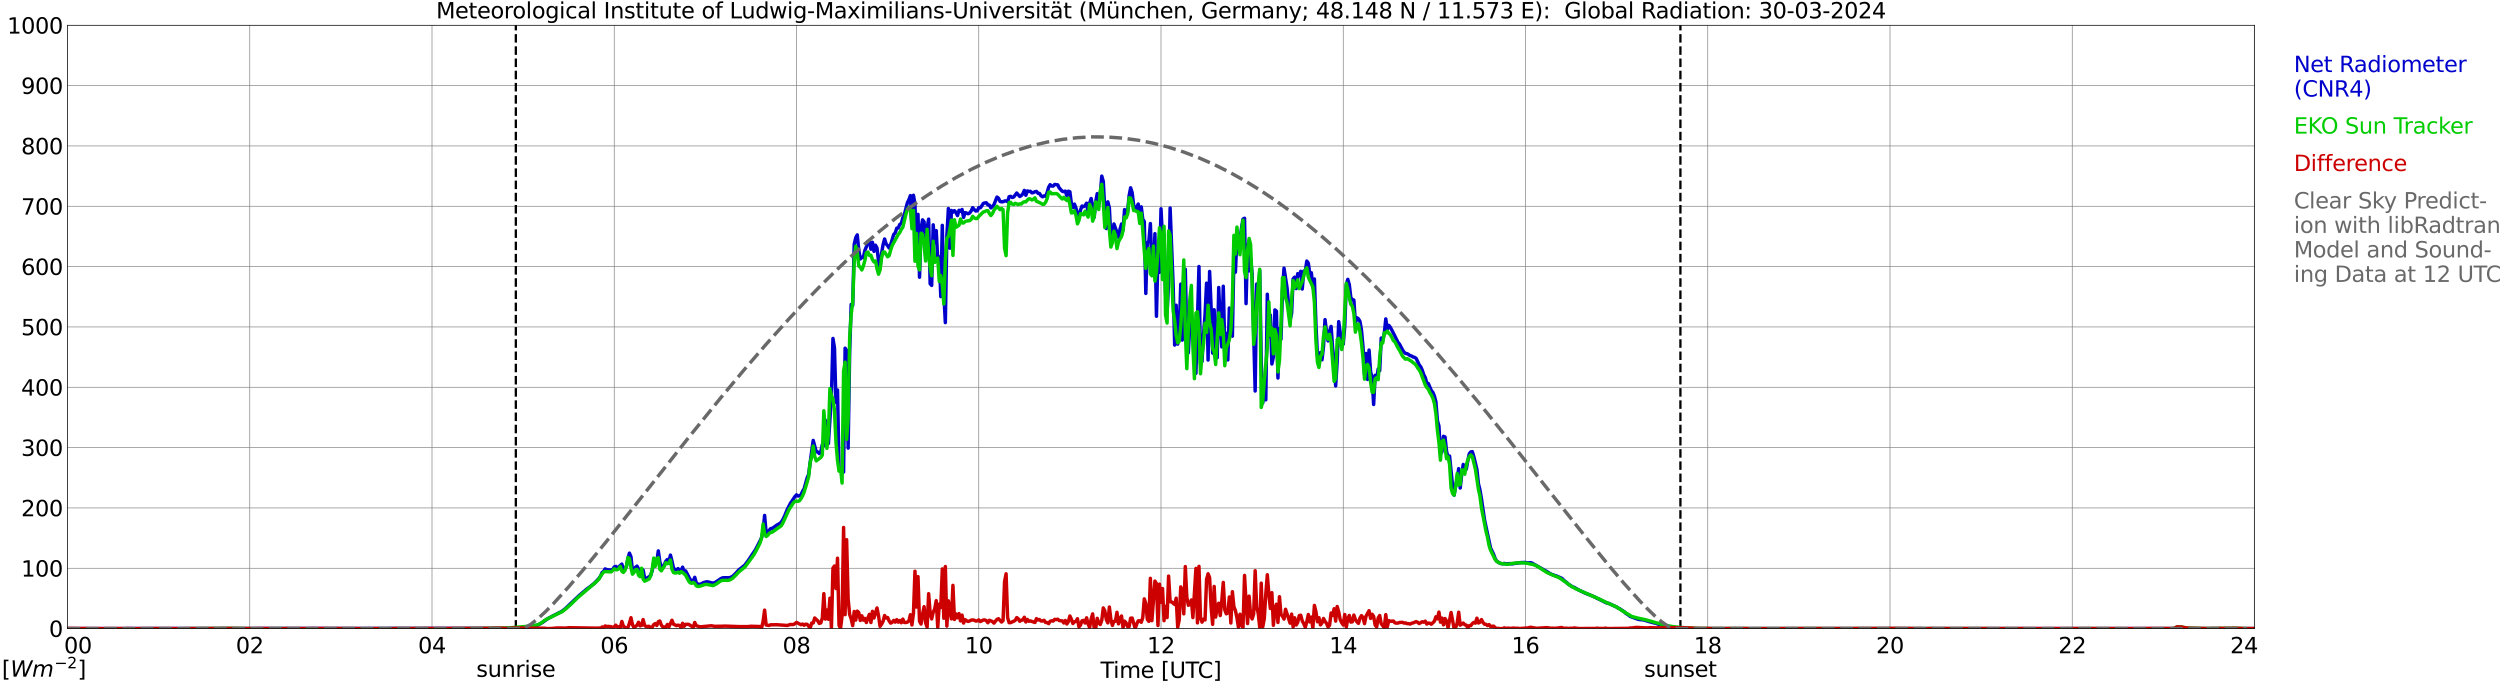 <?xml version="1.0" encoding="utf-8" standalone="no"?>
<!DOCTYPE svg PUBLIC "-//W3C//DTD SVG 1.1//EN"
  "http://www.w3.org/Graphics/SVG/1.1/DTD/svg11.dtd">
<svg xmlns:xlink="http://www.w3.org/1999/xlink" width="1085.4pt" height="296.64pt" viewBox="0 0 1085.4 296.64" xmlns="http://www.w3.org/2000/svg" version="1.1">
 <defs>
  <style type="text/css">*{stroke-linejoin: round; stroke-linecap: butt}</style>
 </defs>
 <g id="figure_1">
  <g id="patch_1">
   <path d="M 0 296.64 
L 1085.4 296.64 
L 1085.4 0 
L 0 0 
z
" style="fill: #ffffff"/>
  </g>
  <g id="axes_1">
   <g id="patch_2">
    <path d="M 29.306 272.909 
L 978.814 272.909 
L 978.814 10.976 
L 29.306 10.976 
z
" style="fill: #ffffff"/>
   </g>
   <g id="patch_3">
    <path d="M 978.814 272.909 
L 978.814 272.909 
L 978.814 10.976 
L 978.814 10.976 
z
" clip-path="url(#pc365ef8149)" style="fill: #d3d3d3; opacity: 0.25; stroke: #d3d3d3; stroke-linejoin: miter"/>
   </g>
   <g id="matplotlib.axis_1">
    <g id="xtick_1">
     <g id="line2d_1">
      <path d="M 29.306 272.909 
L 29.306 10.976 
" clip-path="url(#pc365ef8149)" style="fill: none; stroke: #808080; stroke-width: 0.3; stroke-linecap: square"/>
     </g>
     <g id="line2d_2"/>
     <g id="text_1">
      <!--    00 -->
      <g transform="translate(18.733 283.627) scale(0.095 -0.095)">
       <defs>
        <path id="DejaVuSans-20" transform="scale(0.016)"/>
        <path id="DejaVuSans-30" d="M 2034 4250 
Q 1547 4250 1301 3770 
Q 1056 3291 1056 2328 
Q 1056 1369 1301 889 
Q 1547 409 2034 409 
Q 2525 409 2770 889 
Q 3016 1369 3016 2328 
Q 3016 3291 2770 3770 
Q 2525 4250 2034 4250 
z
M 2034 4750 
Q 2819 4750 3233 4129 
Q 3647 3509 3647 2328 
Q 3647 1150 3233 529 
Q 2819 -91 2034 -91 
Q 1250 -91 836 529 
Q 422 1150 422 2328 
Q 422 3509 836 4129 
Q 1250 4750 2034 4750 
z
" transform="scale(0.016)"/>
       </defs>
       <use xlink:href="#DejaVuSans-20"/>
       <use xlink:href="#DejaVuSans-20" transform="translate(31.787 0)"/>
       <use xlink:href="#DejaVuSans-20" transform="translate(63.574 0)"/>
       <use xlink:href="#DejaVuSans-30" transform="translate(95.361 0)"/>
       <use xlink:href="#DejaVuSans-30" transform="translate(158.984 0)"/>
      </g>
     </g>
    </g>
    <g id="xtick_2">
     <g id="line2d_3">
      <path d="M 108.431 272.909 
L 108.431 10.976 
" clip-path="url(#pc365ef8149)" style="fill: none; stroke: #808080; stroke-width: 0.3; stroke-linecap: square"/>
     </g>
     <g id="line2d_4"/>
     <g id="text_2">
      <!-- 02 -->
      <g transform="translate(102.387 283.627) scale(0.095 -0.095)">
       <defs>
        <path id="DejaVuSans-32" d="M 1228 531 
L 3431 531 
L 3431 0 
L 469 0 
L 469 531 
Q 828 903 1448 1529 
Q 2069 2156 2228 2338 
Q 2531 2678 2651 2914 
Q 2772 3150 2772 3378 
Q 2772 3750 2511 3984 
Q 2250 4219 1831 4219 
Q 1534 4219 1204 4116 
Q 875 4013 500 3803 
L 500 4441 
Q 881 4594 1212 4672 
Q 1544 4750 1819 4750 
Q 2544 4750 2975 4387 
Q 3406 4025 3406 3419 
Q 3406 3131 3298 2873 
Q 3191 2616 2906 2266 
Q 2828 2175 2409 1742 
Q 1991 1309 1228 531 
z
" transform="scale(0.016)"/>
       </defs>
       <use xlink:href="#DejaVuSans-30"/>
       <use xlink:href="#DejaVuSans-32" transform="translate(63.623 0)"/>
      </g>
     </g>
    </g>
    <g id="xtick_3">
     <g id="line2d_5">
      <path d="M 187.557 272.909 
L 187.557 10.976 
" clip-path="url(#pc365ef8149)" style="fill: none; stroke: #808080; stroke-width: 0.3; stroke-linecap: square"/>
     </g>
     <g id="line2d_6"/>
     <g id="text_3">
      <!-- 04 -->
      <g transform="translate(181.513 283.627) scale(0.095 -0.095)">
       <defs>
        <path id="DejaVuSans-34" d="M 2419 4116 
L 825 1625 
L 2419 1625 
L 2419 4116 
z
M 2253 4666 
L 3047 4666 
L 3047 1625 
L 3713 1625 
L 3713 1100 
L 3047 1100 
L 3047 0 
L 2419 0 
L 2419 1100 
L 313 1100 
L 313 1709 
L 2253 4666 
z
" transform="scale(0.016)"/>
       </defs>
       <use xlink:href="#DejaVuSans-30"/>
       <use xlink:href="#DejaVuSans-34" transform="translate(63.623 0)"/>
      </g>
     </g>
    </g>
    <g id="xtick_4">
     <g id="line2d_7">
      <path d="M 266.683 272.909 
L 266.683 10.976 
" clip-path="url(#pc365ef8149)" style="fill: none; stroke: #808080; stroke-width: 0.3; stroke-linecap: square"/>
     </g>
     <g id="line2d_8"/>
     <g id="text_4">
      <!-- 06 -->
      <g transform="translate(260.638 283.627) scale(0.095 -0.095)">
       <defs>
        <path id="DejaVuSans-36" d="M 2113 2584 
Q 1688 2584 1439 2293 
Q 1191 2003 1191 1497 
Q 1191 994 1439 701 
Q 1688 409 2113 409 
Q 2538 409 2786 701 
Q 3034 994 3034 1497 
Q 3034 2003 2786 2293 
Q 2538 2584 2113 2584 
z
M 3366 4563 
L 3366 3988 
Q 3128 4100 2886 4159 
Q 2644 4219 2406 4219 
Q 1781 4219 1451 3797 
Q 1122 3375 1075 2522 
Q 1259 2794 1537 2939 
Q 1816 3084 2150 3084 
Q 2853 3084 3261 2657 
Q 3669 2231 3669 1497 
Q 3669 778 3244 343 
Q 2819 -91 2113 -91 
Q 1303 -91 875 529 
Q 447 1150 447 2328 
Q 447 3434 972 4092 
Q 1497 4750 2381 4750 
Q 2619 4750 2861 4703 
Q 3103 4656 3366 4563 
z
" transform="scale(0.016)"/>
       </defs>
       <use xlink:href="#DejaVuSans-30"/>
       <use xlink:href="#DejaVuSans-36" transform="translate(63.623 0)"/>
      </g>
     </g>
    </g>
    <g id="xtick_5">
     <g id="line2d_9">
      <path d="M 345.808 272.909 
L 345.808 10.976 
" clip-path="url(#pc365ef8149)" style="fill: none; stroke: #808080; stroke-width: 0.3; stroke-linecap: square"/>
     </g>
     <g id="line2d_10"/>
     <g id="text_5">
      <!-- 08 -->
      <g transform="translate(339.764 283.627) scale(0.095 -0.095)">
       <defs>
        <path id="DejaVuSans-38" d="M 2034 2216 
Q 1584 2216 1326 1975 
Q 1069 1734 1069 1313 
Q 1069 891 1326 650 
Q 1584 409 2034 409 
Q 2484 409 2743 651 
Q 3003 894 3003 1313 
Q 3003 1734 2745 1975 
Q 2488 2216 2034 2216 
z
M 1403 2484 
Q 997 2584 770 2862 
Q 544 3141 544 3541 
Q 544 4100 942 4425 
Q 1341 4750 2034 4750 
Q 2731 4750 3128 4425 
Q 3525 4100 3525 3541 
Q 3525 3141 3298 2862 
Q 3072 2584 2669 2484 
Q 3125 2378 3379 2068 
Q 3634 1759 3634 1313 
Q 3634 634 3220 271 
Q 2806 -91 2034 -91 
Q 1263 -91 848 271 
Q 434 634 434 1313 
Q 434 1759 690 2068 
Q 947 2378 1403 2484 
z
M 1172 3481 
Q 1172 3119 1398 2916 
Q 1625 2713 2034 2713 
Q 2441 2713 2670 2916 
Q 2900 3119 2900 3481 
Q 2900 3844 2670 4047 
Q 2441 4250 2034 4250 
Q 1625 4250 1398 4047 
Q 1172 3844 1172 3481 
z
" transform="scale(0.016)"/>
       </defs>
       <use xlink:href="#DejaVuSans-30"/>
       <use xlink:href="#DejaVuSans-38" transform="translate(63.623 0)"/>
      </g>
     </g>
    </g>
    <g id="xtick_6">
     <g id="line2d_11">
      <path d="M 424.934 272.909 
L 424.934 10.976 
" clip-path="url(#pc365ef8149)" style="fill: none; stroke: #808080; stroke-width: 0.3; stroke-linecap: square"/>
     </g>
     <g id="line2d_12"/>
     <g id="text_6">
      <!-- 10 -->
      <g transform="translate(418.89 283.627) scale(0.095 -0.095)">
       <defs>
        <path id="DejaVuSans-31" d="M 794 531 
L 1825 531 
L 1825 4091 
L 703 3866 
L 703 4441 
L 1819 4666 
L 2450 4666 
L 2450 531 
L 3481 531 
L 3481 0 
L 794 0 
L 794 531 
z
" transform="scale(0.016)"/>
       </defs>
       <use xlink:href="#DejaVuSans-31"/>
       <use xlink:href="#DejaVuSans-30" transform="translate(63.623 0)"/>
      </g>
     </g>
    </g>
    <g id="xtick_7">
     <g id="line2d_13">
      <path d="M 504.06 272.909 
L 504.06 10.976 
" clip-path="url(#pc365ef8149)" style="fill: none; stroke: #808080; stroke-width: 0.3; stroke-linecap: square"/>
     </g>
     <g id="line2d_14"/>
     <g id="text_7">
      <!-- 12 -->
      <g transform="translate(498.015 283.627) scale(0.095 -0.095)">
       <use xlink:href="#DejaVuSans-31"/>
       <use xlink:href="#DejaVuSans-32" transform="translate(63.623 0)"/>
      </g>
     </g>
    </g>
    <g id="xtick_8">
     <g id="line2d_15">
      <path d="M 583.185 272.909 
L 583.185 10.976 
" clip-path="url(#pc365ef8149)" style="fill: none; stroke: #808080; stroke-width: 0.3; stroke-linecap: square"/>
     </g>
     <g id="line2d_16"/>
     <g id="text_8">
      <!-- 14 -->
      <g transform="translate(577.141 283.627) scale(0.095 -0.095)">
       <use xlink:href="#DejaVuSans-31"/>
       <use xlink:href="#DejaVuSans-34" transform="translate(63.623 0)"/>
      </g>
     </g>
    </g>
    <g id="xtick_9">
     <g id="line2d_17">
      <path d="M 662.311 272.909 
L 662.311 10.976 
" clip-path="url(#pc365ef8149)" style="fill: none; stroke: #808080; stroke-width: 0.3; stroke-linecap: square"/>
     </g>
     <g id="line2d_18"/>
     <g id="text_9">
      <!-- 16 -->
      <g transform="translate(656.267 283.627) scale(0.095 -0.095)">
       <use xlink:href="#DejaVuSans-31"/>
       <use xlink:href="#DejaVuSans-36" transform="translate(63.623 0)"/>
      </g>
     </g>
    </g>
    <g id="xtick_10">
     <g id="line2d_19">
      <path d="M 741.437 272.909 
L 741.437 10.976 
" clip-path="url(#pc365ef8149)" style="fill: none; stroke: #808080; stroke-width: 0.3; stroke-linecap: square"/>
     </g>
     <g id="line2d_20"/>
     <g id="text_10">
      <!-- 18 -->
      <g transform="translate(735.392 283.627) scale(0.095 -0.095)">
       <use xlink:href="#DejaVuSans-31"/>
       <use xlink:href="#DejaVuSans-38" transform="translate(63.623 0)"/>
      </g>
     </g>
    </g>
    <g id="xtick_11">
     <g id="line2d_21">
      <path d="M 820.562 272.909 
L 820.562 10.976 
" clip-path="url(#pc365ef8149)" style="fill: none; stroke: #808080; stroke-width: 0.3; stroke-linecap: square"/>
     </g>
     <g id="line2d_22"/>
     <g id="text_11">
      <!-- 20 -->
      <g transform="translate(814.518 283.627) scale(0.095 -0.095)">
       <use xlink:href="#DejaVuSans-32"/>
       <use xlink:href="#DejaVuSans-30" transform="translate(63.623 0)"/>
      </g>
     </g>
    </g>
    <g id="xtick_12">
     <g id="line2d_23">
      <path d="M 899.688 272.909 
L 899.688 10.976 
" clip-path="url(#pc365ef8149)" style="fill: none; stroke: #808080; stroke-width: 0.3; stroke-linecap: square"/>
     </g>
     <g id="line2d_24"/>
     <g id="text_12">
      <!-- 22 -->
      <g transform="translate(893.644 283.627) scale(0.095 -0.095)">
       <use xlink:href="#DejaVuSans-32"/>
       <use xlink:href="#DejaVuSans-32" transform="translate(63.623 0)"/>
      </g>
     </g>
    </g>
    <g id="xtick_13">
     <g id="line2d_25">
      <path d="M 978.814 272.909 
L 978.814 10.976 
" clip-path="url(#pc365ef8149)" style="fill: none; stroke: #808080; stroke-width: 0.3; stroke-linecap: square"/>
     </g>
     <g id="line2d_26"/>
     <g id="text_13">
      <!-- 24    -->
      <g transform="translate(968.241 283.627) scale(0.095 -0.095)">
       <use xlink:href="#DejaVuSans-32"/>
       <use xlink:href="#DejaVuSans-34" transform="translate(63.623 0)"/>
       <use xlink:href="#DejaVuSans-20" transform="translate(127.246 0)"/>
       <use xlink:href="#DejaVuSans-20" transform="translate(159.033 0)"/>
       <use xlink:href="#DejaVuSans-20" transform="translate(190.82 0)"/>
      </g>
     </g>
    </g>
    <g id="text_14">
     <!-- Time [UTC] -->
     <g transform="translate(477.806 294.322) scale(0.095 -0.095)">
      <defs>
       <path id="DejaVuSans-54" d="M -19 4666 
L 3928 4666 
L 3928 4134 
L 2272 4134 
L 2272 0 
L 1638 0 
L 1638 4134 
L -19 4134 
L -19 4666 
z
" transform="scale(0.016)"/>
       <path id="DejaVuSans-69" d="M 603 3500 
L 1178 3500 
L 1178 0 
L 603 0 
L 603 3500 
z
M 603 4863 
L 1178 4863 
L 1178 4134 
L 603 4134 
L 603 4863 
z
" transform="scale(0.016)"/>
       <path id="DejaVuSans-6d" d="M 3328 2828 
Q 3544 3216 3844 3400 
Q 4144 3584 4550 3584 
Q 5097 3584 5394 3201 
Q 5691 2819 5691 2113 
L 5691 0 
L 5113 0 
L 5113 2094 
Q 5113 2597 4934 2840 
Q 4756 3084 4391 3084 
Q 3944 3084 3684 2787 
Q 3425 2491 3425 1978 
L 3425 0 
L 2847 0 
L 2847 2094 
Q 2847 2600 2669 2842 
Q 2491 3084 2119 3084 
Q 1678 3084 1418 2786 
Q 1159 2488 1159 1978 
L 1159 0 
L 581 0 
L 581 3500 
L 1159 3500 
L 1159 2956 
Q 1356 3278 1631 3431 
Q 1906 3584 2284 3584 
Q 2666 3584 2933 3390 
Q 3200 3197 3328 2828 
z
" transform="scale(0.016)"/>
       <path id="DejaVuSans-65" d="M 3597 1894 
L 3597 1613 
L 953 1613 
Q 991 1019 1311 708 
Q 1631 397 2203 397 
Q 2534 397 2845 478 
Q 3156 559 3463 722 
L 3463 178 
Q 3153 47 2828 -22 
Q 2503 -91 2169 -91 
Q 1331 -91 842 396 
Q 353 884 353 1716 
Q 353 2575 817 3079 
Q 1281 3584 2069 3584 
Q 2775 3584 3186 3129 
Q 3597 2675 3597 1894 
z
M 3022 2063 
Q 3016 2534 2758 2815 
Q 2500 3097 2075 3097 
Q 1594 3097 1305 2825 
Q 1016 2553 972 2059 
L 3022 2063 
z
" transform="scale(0.016)"/>
       <path id="DejaVuSans-5b" d="M 550 4863 
L 1875 4863 
L 1875 4416 
L 1125 4416 
L 1125 -397 
L 1875 -397 
L 1875 -844 
L 550 -844 
L 550 4863 
z
" transform="scale(0.016)"/>
       <path id="DejaVuSans-55" d="M 556 4666 
L 1191 4666 
L 1191 1831 
Q 1191 1081 1462 751 
Q 1734 422 2344 422 
Q 2950 422 3222 751 
Q 3494 1081 3494 1831 
L 3494 4666 
L 4128 4666 
L 4128 1753 
Q 4128 841 3676 375 
Q 3225 -91 2344 -91 
Q 1459 -91 1007 375 
Q 556 841 556 1753 
L 556 4666 
z
" transform="scale(0.016)"/>
       <path id="DejaVuSans-43" d="M 4122 4306 
L 4122 3641 
Q 3803 3938 3442 4084 
Q 3081 4231 2675 4231 
Q 1875 4231 1450 3742 
Q 1025 3253 1025 2328 
Q 1025 1406 1450 917 
Q 1875 428 2675 428 
Q 3081 428 3442 575 
Q 3803 722 4122 1019 
L 4122 359 
Q 3791 134 3420 21 
Q 3050 -91 2638 -91 
Q 1578 -91 968 557 
Q 359 1206 359 2328 
Q 359 3453 968 4101 
Q 1578 4750 2638 4750 
Q 3056 4750 3426 4639 
Q 3797 4528 4122 4306 
z
" transform="scale(0.016)"/>
       <path id="DejaVuSans-5d" d="M 1947 4863 
L 1947 -844 
L 622 -844 
L 622 -397 
L 1369 -397 
L 1369 4416 
L 622 4416 
L 622 4863 
L 1947 4863 
z
" transform="scale(0.016)"/>
      </defs>
      <use xlink:href="#DejaVuSans-54"/>
      <use xlink:href="#DejaVuSans-69" transform="translate(57.959 0)"/>
      <use xlink:href="#DejaVuSans-6d" transform="translate(85.742 0)"/>
      <use xlink:href="#DejaVuSans-65" transform="translate(183.154 0)"/>
      <use xlink:href="#DejaVuSans-20" transform="translate(244.678 0)"/>
      <use xlink:href="#DejaVuSans-5b" transform="translate(276.465 0)"/>
      <use xlink:href="#DejaVuSans-55" transform="translate(315.479 0)"/>
      <use xlink:href="#DejaVuSans-54" transform="translate(388.672 0)"/>
      <use xlink:href="#DejaVuSans-43" transform="translate(443.881 0)"/>
      <use xlink:href="#DejaVuSans-5d" transform="translate(513.705 0)"/>
     </g>
    </g>
   </g>
   <g id="matplotlib.axis_2">
    <g id="ytick_1">
     <g id="line2d_27">
      <path d="M 29.306 272.909 
L 978.814 272.909 
" clip-path="url(#pc365ef8149)" style="fill: none; stroke: #808080; stroke-width: 0.3; stroke-linecap: square"/>
     </g>
     <g id="line2d_28"/>
     <g id="text_15">
      <!-- 0 -->
      <g transform="translate(21.261 276.518) scale(0.095 -0.095)">
       <use xlink:href="#DejaVuSans-30"/>
      </g>
     </g>
    </g>
    <g id="ytick_2">
     <g id="line2d_29">
      <path d="M 29.306 246.715 
L 978.814 246.715 
" clip-path="url(#pc365ef8149)" style="fill: none; stroke: #808080; stroke-width: 0.3; stroke-linecap: square"/>
     </g>
     <g id="line2d_30"/>
     <g id="text_16">
      <!-- 100 -->
      <g transform="translate(9.173 250.325) scale(0.095 -0.095)">
       <use xlink:href="#DejaVuSans-31"/>
       <use xlink:href="#DejaVuSans-30" transform="translate(63.623 0)"/>
       <use xlink:href="#DejaVuSans-30" transform="translate(127.246 0)"/>
      </g>
     </g>
    </g>
    <g id="ytick_3">
     <g id="line2d_31">
      <path d="M 29.306 220.522 
L 978.814 220.522 
" clip-path="url(#pc365ef8149)" style="fill: none; stroke: #808080; stroke-width: 0.3; stroke-linecap: square"/>
     </g>
     <g id="line2d_32"/>
     <g id="text_17">
      <!-- 200 -->
      <g transform="translate(9.173 224.131) scale(0.095 -0.095)">
       <use xlink:href="#DejaVuSans-32"/>
       <use xlink:href="#DejaVuSans-30" transform="translate(63.623 0)"/>
       <use xlink:href="#DejaVuSans-30" transform="translate(127.246 0)"/>
      </g>
     </g>
    </g>
    <g id="ytick_4">
     <g id="line2d_33">
      <path d="M 29.306 194.329 
L 978.814 194.329 
" clip-path="url(#pc365ef8149)" style="fill: none; stroke: #808080; stroke-width: 0.3; stroke-linecap: square"/>
     </g>
     <g id="line2d_34"/>
     <g id="text_18">
      <!-- 300 -->
      <g transform="translate(9.173 197.938) scale(0.095 -0.095)">
       <defs>
        <path id="DejaVuSans-33" d="M 2597 2516 
Q 3050 2419 3304 2112 
Q 3559 1806 3559 1356 
Q 3559 666 3084 287 
Q 2609 -91 1734 -91 
Q 1441 -91 1130 -33 
Q 819 25 488 141 
L 488 750 
Q 750 597 1062 519 
Q 1375 441 1716 441 
Q 2309 441 2620 675 
Q 2931 909 2931 1356 
Q 2931 1769 2642 2001 
Q 2353 2234 1838 2234 
L 1294 2234 
L 1294 2753 
L 1863 2753 
Q 2328 2753 2575 2939 
Q 2822 3125 2822 3475 
Q 2822 3834 2567 4026 
Q 2313 4219 1838 4219 
Q 1578 4219 1281 4162 
Q 984 4106 628 3988 
L 628 4550 
Q 988 4650 1302 4700 
Q 1616 4750 1894 4750 
Q 2613 4750 3031 4423 
Q 3450 4097 3450 3541 
Q 3450 3153 3228 2886 
Q 3006 2619 2597 2516 
z
" transform="scale(0.016)"/>
       </defs>
       <use xlink:href="#DejaVuSans-33"/>
       <use xlink:href="#DejaVuSans-30" transform="translate(63.623 0)"/>
       <use xlink:href="#DejaVuSans-30" transform="translate(127.246 0)"/>
      </g>
     </g>
    </g>
    <g id="ytick_5">
     <g id="line2d_35">
      <path d="M 29.306 168.136 
L 978.814 168.136 
" clip-path="url(#pc365ef8149)" style="fill: none; stroke: #808080; stroke-width: 0.3; stroke-linecap: square"/>
     </g>
     <g id="line2d_36"/>
     <g id="text_19">
      <!-- 400 -->
      <g transform="translate(9.173 171.745) scale(0.095 -0.095)">
       <use xlink:href="#DejaVuSans-34"/>
       <use xlink:href="#DejaVuSans-30" transform="translate(63.623 0)"/>
       <use xlink:href="#DejaVuSans-30" transform="translate(127.246 0)"/>
      </g>
     </g>
    </g>
    <g id="ytick_6">
     <g id="line2d_37">
      <path d="M 29.306 141.942 
L 978.814 141.942 
" clip-path="url(#pc365ef8149)" style="fill: none; stroke: #808080; stroke-width: 0.3; stroke-linecap: square"/>
     </g>
     <g id="line2d_38"/>
     <g id="text_20">
      <!-- 500 -->
      <g transform="translate(9.173 145.551) scale(0.095 -0.095)">
       <defs>
        <path id="DejaVuSans-35" d="M 691 4666 
L 3169 4666 
L 3169 4134 
L 1269 4134 
L 1269 2991 
Q 1406 3038 1543 3061 
Q 1681 3084 1819 3084 
Q 2600 3084 3056 2656 
Q 3513 2228 3513 1497 
Q 3513 744 3044 326 
Q 2575 -91 1722 -91 
Q 1428 -91 1123 -41 
Q 819 9 494 109 
L 494 744 
Q 775 591 1075 516 
Q 1375 441 1709 441 
Q 2250 441 2565 725 
Q 2881 1009 2881 1497 
Q 2881 1984 2565 2268 
Q 2250 2553 1709 2553 
Q 1456 2553 1204 2497 
Q 953 2441 691 2322 
L 691 4666 
z
" transform="scale(0.016)"/>
       </defs>
       <use xlink:href="#DejaVuSans-35"/>
       <use xlink:href="#DejaVuSans-30" transform="translate(63.623 0)"/>
       <use xlink:href="#DejaVuSans-30" transform="translate(127.246 0)"/>
      </g>
     </g>
    </g>
    <g id="ytick_7">
     <g id="line2d_39">
      <path d="M 29.306 115.749 
L 978.814 115.749 
" clip-path="url(#pc365ef8149)" style="fill: none; stroke: #808080; stroke-width: 0.3; stroke-linecap: square"/>
     </g>
     <g id="line2d_40"/>
     <g id="text_21">
      <!-- 600 -->
      <g transform="translate(9.173 119.358) scale(0.095 -0.095)">
       <use xlink:href="#DejaVuSans-36"/>
       <use xlink:href="#DejaVuSans-30" transform="translate(63.623 0)"/>
       <use xlink:href="#DejaVuSans-30" transform="translate(127.246 0)"/>
      </g>
     </g>
    </g>
    <g id="ytick_8">
     <g id="line2d_41">
      <path d="M 29.306 89.556 
L 978.814 89.556 
" clip-path="url(#pc365ef8149)" style="fill: none; stroke: #808080; stroke-width: 0.3; stroke-linecap: square"/>
     </g>
     <g id="line2d_42"/>
     <g id="text_22">
      <!-- 700 -->
      <g transform="translate(9.173 93.165) scale(0.095 -0.095)">
       <defs>
        <path id="DejaVuSans-37" d="M 525 4666 
L 3525 4666 
L 3525 4397 
L 1831 0 
L 1172 0 
L 2766 4134 
L 525 4134 
L 525 4666 
z
" transform="scale(0.016)"/>
       </defs>
       <use xlink:href="#DejaVuSans-37"/>
       <use xlink:href="#DejaVuSans-30" transform="translate(63.623 0)"/>
       <use xlink:href="#DejaVuSans-30" transform="translate(127.246 0)"/>
      </g>
     </g>
    </g>
    <g id="ytick_9">
     <g id="line2d_43">
      <path d="M 29.306 63.362 
L 978.814 63.362 
" clip-path="url(#pc365ef8149)" style="fill: none; stroke: #808080; stroke-width: 0.3; stroke-linecap: square"/>
     </g>
     <g id="line2d_44"/>
     <g id="text_23">
      <!-- 800 -->
      <g transform="translate(9.173 66.972) scale(0.095 -0.095)">
       <use xlink:href="#DejaVuSans-38"/>
       <use xlink:href="#DejaVuSans-30" transform="translate(63.623 0)"/>
       <use xlink:href="#DejaVuSans-30" transform="translate(127.246 0)"/>
      </g>
     </g>
    </g>
    <g id="ytick_10">
     <g id="line2d_45">
      <path d="M 29.306 37.169 
L 978.814 37.169 
" clip-path="url(#pc365ef8149)" style="fill: none; stroke: #808080; stroke-width: 0.3; stroke-linecap: square"/>
     </g>
     <g id="line2d_46"/>
     <g id="text_24">
      <!-- 900 -->
      <g transform="translate(9.173 40.778) scale(0.095 -0.095)">
       <defs>
        <path id="DejaVuSans-39" d="M 703 97 
L 703 672 
Q 941 559 1184 500 
Q 1428 441 1663 441 
Q 2288 441 2617 861 
Q 2947 1281 2994 2138 
Q 2813 1869 2534 1725 
Q 2256 1581 1919 1581 
Q 1219 1581 811 2004 
Q 403 2428 403 3163 
Q 403 3881 828 4315 
Q 1253 4750 1959 4750 
Q 2769 4750 3195 4129 
Q 3622 3509 3622 2328 
Q 3622 1225 3098 567 
Q 2575 -91 1691 -91 
Q 1453 -91 1209 -44 
Q 966 3 703 97 
z
M 1959 2075 
Q 2384 2075 2632 2365 
Q 2881 2656 2881 3163 
Q 2881 3666 2632 3958 
Q 2384 4250 1959 4250 
Q 1534 4250 1286 3958 
Q 1038 3666 1038 3163 
Q 1038 2656 1286 2365 
Q 1534 2075 1959 2075 
z
" transform="scale(0.016)"/>
       </defs>
       <use xlink:href="#DejaVuSans-39"/>
       <use xlink:href="#DejaVuSans-30" transform="translate(63.623 0)"/>
       <use xlink:href="#DejaVuSans-30" transform="translate(127.246 0)"/>
      </g>
     </g>
    </g>
    <g id="ytick_11">
     <g id="line2d_47">
      <path d="M 29.306 10.976 
L 978.814 10.976 
" clip-path="url(#pc365ef8149)" style="fill: none; stroke: #808080; stroke-width: 0.3; stroke-linecap: square"/>
     </g>
     <g id="line2d_48"/>
     <g id="text_25">
      <!-- 1000 -->
      <g transform="translate(3.128 14.585) scale(0.095 -0.095)">
       <use xlink:href="#DejaVuSans-31"/>
       <use xlink:href="#DejaVuSans-30" transform="translate(63.623 0)"/>
       <use xlink:href="#DejaVuSans-30" transform="translate(127.246 0)"/>
       <use xlink:href="#DejaVuSans-30" transform="translate(190.869 0)"/>
      </g>
     </g>
    </g>
   </g>
   <g id="line2d_49">
    <path d="M 223.955 272.909 
L 223.955 10.976 
" clip-path="url(#pc365ef8149)" style="fill: none; stroke-dasharray: 3.7,1.6; stroke-dashoffset: 0; stroke: #000000"/>
   </g>
   <g id="line2d_50">
    <path d="M 729.568 272.909 
L 729.568 10.976 
" clip-path="url(#pc365ef8149)" style="fill: none; stroke-dasharray: 3.7,1.6; stroke-dashoffset: 0; stroke: #000000"/>
   </g>
   <g id="line2d_51">
    <path d="M 29.306 272.909 
L 218.548 272.812 
L 226.461 272.508 
L 228.439 272.225 
L 231.076 271.9 
L 233.054 271.515 
L 233.714 271.314 
L 235.692 270.117 
L 237.67 268.679 
L 240.308 267.28 
L 242.286 266.269 
L 243.604 265.619 
L 244.923 264.668 
L 245.583 264.142 
L 246.901 262.845 
L 248.22 261.609 
L 251.517 258.489 
L 252.836 257.395 
L 254.814 255.695 
L 256.133 254.762 
L 258.111 253.183 
L 260.089 251.074 
L 260.748 250.144 
L 261.408 248.562 
L 262.067 248.096 
L 262.726 247.004 
L 263.386 247.287 
L 264.705 247.509 
L 266.023 247.287 
L 266.683 246.152 
L 267.342 245.909 
L 268.002 246.658 
L 269.98 244.916 
L 270.639 247.47 
L 271.298 247.166 
L 271.958 245.969 
L 272.617 242.506 
L 273.277 240.157 
L 273.936 241.736 
L 274.595 247.611 
L 275.255 248.078 
L 275.914 246.294 
L 276.573 245.788 
L 277.233 247.025 
L 277.892 249.191 
L 278.552 248.078 
L 279.211 247.488 
L 279.87 250.975 
L 280.53 251.176 
L 281.849 250.385 
L 282.508 249.696 
L 283.167 247.732 
L 283.827 244.046 
L 284.486 243.701 
L 285.145 243.884 
L 285.805 239.182 
L 286.464 243.863 
L 287.124 246.315 
L 287.783 246.192 
L 288.442 245.12 
L 289.102 243.598 
L 289.761 242.912 
L 290.42 243.824 
L 291.08 241.008 
L 291.739 243.58 
L 292.399 246.64 
L 293.058 247.247 
L 293.717 247.449 
L 294.377 246.881 
L 295.036 247.569 
L 295.696 247.672 
L 296.355 246.254 
L 297.014 248.138 
L 297.674 247.855 
L 299.652 251.621 
L 300.311 252.127 
L 300.971 252.31 
L 301.63 250.65 
L 302.289 253.06 
L 302.949 253.568 
L 303.608 253.727 
L 304.267 253.568 
L 305.586 252.897 
L 306.905 252.554 
L 308.224 252.837 
L 308.883 253.06 
L 309.543 253.141 
L 310.202 252.999 
L 310.861 252.656 
L 312.839 251.297 
L 313.499 250.954 
L 314.158 250.83 
L 316.796 250.83 
L 318.114 250.204 
L 319.433 248.908 
L 320.752 247.428 
L 322.071 246.396 
L 323.39 245.343 
L 324.708 243.559 
L 326.027 241.595 
L 328.005 238.677 
L 329.983 234.829 
L 330.643 233.409 
L 331.302 230.635 
L 331.961 223.788 
L 332.621 231.364 
L 333.28 231.02 
L 334.599 229.501 
L 335.258 229.42 
L 337.236 228 
L 338.555 227.272 
L 339.215 226.665 
L 339.874 225.63 
L 340.533 224.273 
L 341.852 221.093 
L 343.171 218.542 
L 345.149 215.564 
L 345.808 214.854 
L 346.468 215.359 
L 347.127 215.278 
L 347.787 214.773 
L 348.446 213.293 
L 349.105 212.261 
L 350.424 207.46 
L 351.083 205.919 
L 352.402 195.832 
L 353.062 191.212 
L 354.38 196.115 
L 355.04 196.217 
L 355.699 196.925 
L 356.359 196.115 
L 357.018 193.017 
L 357.677 193.522 
L 358.337 182.461 
L 358.996 186.573 
L 359.655 192.55 
L 360.974 172.07 
L 361.634 146.95 
L 362.293 151.042 
L 362.952 174.765 
L 363.612 169.335 
L 364.271 203.104 
L 364.93 203.407 
L 365.59 204.319 
L 366.249 204.948 
L 366.909 151.183 
L 367.568 152.176 
L 368.227 194.557 
L 368.887 152.784 
L 369.546 132.183 
L 370.206 132.607 
L 370.865 106.07 
L 371.524 103.213 
L 372.184 101.976 
L 372.843 108.541 
L 373.502 112.43 
L 374.162 111.642 
L 374.821 111.844 
L 375.481 108.745 
L 376.14 107.163 
L 376.799 104.813 
L 377.459 104.693 
L 378.118 108.197 
L 378.777 105.198 
L 379.437 109.109 
L 380.096 106.456 
L 380.756 107.671 
L 381.415 113.423 
L 382.074 116.26 
L 382.734 110.081 
L 383.393 106.251 
L 384.053 103.76 
L 384.712 105.866 
L 385.371 106.657 
L 386.031 107.689 
L 386.69 106.191 
L 388.009 101.817 
L 388.668 101.107 
L 389.328 99.08 
L 389.987 98.98 
L 390.646 97.44 
L 391.306 97.055 
L 391.965 94.585 
L 392.624 93.207 
L 393.943 88.081 
L 394.603 86.742 
L 395.262 84.919 
L 395.921 97.683 
L 396.581 84.778 
L 397.24 88.526 
L 397.899 110.688 
L 398.559 93.063 
L 399.218 120.351 
L 399.878 99.284 
L 400.537 95.454 
L 401.196 96.285 
L 401.856 110.791 
L 402.515 98.92 
L 403.175 95.151 
L 403.834 123.167 
L 404.493 123.916 
L 405.153 97.623 
L 405.812 105.4 
L 406.471 100.135 
L 407.131 112.593 
L 407.79 111.54 
L 408.45 128.777 
L 409.109 97.846 
L 409.768 127.463 
L 410.428 140.062 
L 411.087 102.485 
L 411.746 90.551 
L 412.406 107.752 
L 413.065 91.363 
L 413.725 92.133 
L 414.384 91.462 
L 415.043 92.314 
L 415.703 93.571 
L 416.362 91.303 
L 417.022 91.769 
L 417.681 90.957 
L 418.34 94.401 
L 419 92.295 
L 420.318 92.801 
L 420.978 92.476 
L 421.637 91.586 
L 422.297 90.169 
L 422.956 90.978 
L 423.615 91.607 
L 424.275 91.525 
L 424.934 90.187 
L 425.593 90.229 
L 426.253 89.378 
L 426.912 88.325 
L 427.572 88.102 
L 428.231 88.039 
L 428.89 88.932 
L 429.55 89.053 
L 430.209 90.247 
L 430.869 89.681 
L 431.528 88.89 
L 432.847 85.569 
L 433.506 86.056 
L 434.165 87.431 
L 434.825 87.636 
L 435.484 87.594 
L 436.144 87.272 
L 436.803 87.209 
L 437.462 87.594 
L 438.122 85.407 
L 438.781 85.244 
L 439.44 85.731 
L 440.1 85.548 
L 441.419 83.806 
L 442.737 85.304 
L 443.397 84.901 
L 444.056 84.212 
L 444.716 82.672 
L 445.375 84.778 
L 446.034 82.895 
L 446.694 83.117 
L 447.353 83.057 
L 448.012 83.725 
L 448.672 83.604 
L 449.331 83.24 
L 449.991 83.117 
L 450.65 83.908 
L 451.309 83.99 
L 451.969 84.982 
L 452.628 85.428 
L 453.287 85.063 
L 453.947 85.205 
L 454.606 83.644 
L 455.266 81.336 
L 455.925 80.181 
L 456.584 80.768 
L 457.244 80.789 
L 457.903 80.079 
L 459.222 80.262 
L 459.881 81.619 
L 461.2 83.057 
L 461.859 83.219 
L 462.519 82.976 
L 463.178 85.022 
L 463.838 83.015 
L 464.497 83.259 
L 465.156 88.406 
L 465.816 90.106 
L 466.475 88.607 
L 467.134 90.349 
L 467.794 92.903 
L 468.453 94.907 
L 469.113 91.18 
L 469.772 89.459 
L 470.431 89.742 
L 471.091 89.296 
L 471.75 88.222 
L 472.409 92.254 
L 473.069 88.264 
L 473.728 86.177 
L 474.388 89.621 
L 475.047 94.341 
L 475.706 87.615 
L 476.366 84.071 
L 477.025 88.466 
L 477.685 84.697 
L 478.344 76.454 
L 479.003 78.782 
L 479.663 91.059 
L 480.322 99.224 
L 480.981 87.636 
L 481.641 90.247 
L 482.3 103.294 
L 482.96 104.025 
L 483.619 97.238 
L 484.938 100.863 
L 485.597 103.011 
L 486.256 99.546 
L 486.916 97.256 
L 487.575 99.831 
L 488.235 90.999 
L 488.894 92.193 
L 489.553 92.193 
L 490.213 85.022 
L 490.872 81.538 
L 491.532 83.623 
L 492.191 89.155 
L 492.85 91.303 
L 494.169 88.586 
L 494.828 93.61 
L 495.488 89.823 
L 496.147 95.171 
L 496.807 96.185 
L 497.466 127.402 
L 498.125 105.481 
L 498.785 104.732 
L 499.444 97.055 
L 500.103 116.299 
L 500.763 119.56 
L 501.422 101.45 
L 502.082 137.306 
L 502.741 111.073 
L 503.4 118.224 
L 504.06 90.653 
L 504.719 103.962 
L 505.379 101.715 
L 506.038 127.098 
L 506.697 135.444 
L 507.357 123.065 
L 508.016 90.31 
L 509.335 123.958 
L 509.994 149.805 
L 510.654 132.526 
L 511.313 149.402 
L 511.972 144.438 
L 512.632 123.369 
L 513.291 147.658 
L 513.95 119.277 
L 514.61 116.907 
L 515.269 146.364 
L 515.929 153.19 
L 516.588 140.407 
L 517.247 136.355 
L 517.907 145.654 
L 518.566 148.773 
L 519.226 162.061 
L 520.544 115.712 
L 521.204 157.606 
L 521.863 156.917 
L 522.522 145.248 
L 523.182 136.599 
L 523.841 122.944 
L 524.501 156.309 
L 525.16 117.86 
L 525.819 133.6 
L 526.479 153.31 
L 527.138 134.472 
L 527.797 153.229 
L 528.457 155.296 
L 529.116 124.828 
L 529.776 139.637 
L 530.435 150.617 
L 531.094 124.28 
L 531.754 150.636 
L 532.413 144.742 
L 533.073 156.267 
L 533.732 133.741 
L 534.391 140.651 
L 535.051 145.958 
L 535.71 111.642 
L 536.369 118.164 
L 537.029 103.336 
L 537.688 104.894 
L 538.348 104.368 
L 539.007 98.98 
L 539.666 95.111 
L 540.326 94.765 
L 540.985 131.819 
L 541.644 106.212 
L 542.304 117.617 
L 542.963 112.045 
L 543.623 118.913 
L 544.941 169.76 
L 545.601 123.329 
L 546.26 130.601 
L 546.919 117.496 
L 547.579 157.179 
L 548.238 174.925 
L 548.898 169.72 
L 549.557 173.589 
L 550.216 127.745 
L 550.876 146.159 
L 551.535 136.8 
L 552.195 158.03 
L 552.854 155.052 
L 553.513 134.553 
L 554.173 135.098 
L 554.832 164.107 
L 555.491 142.697 
L 556.151 147.314 
L 556.81 125.943 
L 557.47 116.422 
L 558.788 124.969 
L 560.107 139.111 
L 560.766 136.051 
L 561.426 121.061 
L 562.085 120.33 
L 562.745 125.294 
L 563.404 118.832 
L 564.063 119.704 
L 564.723 117.8 
L 565.382 125.477 
L 566.042 117.737 
L 566.701 117.758 
L 567.36 113.342 
L 568.02 114.274 
L 568.679 118.952 
L 569.338 118.426 
L 569.998 124.788 
L 570.657 121.121 
L 571.317 140.528 
L 571.976 154.345 
L 572.635 154.811 
L 573.295 153.067 
L 573.954 156.207 
L 574.613 150.413 
L 575.273 138.765 
L 575.932 144.216 
L 576.592 148.003 
L 577.251 143.689 
L 577.91 141.722 
L 578.57 151.084 
L 579.229 156.938 
L 579.889 167.53 
L 580.548 157.058 
L 581.207 139.637 
L 582.526 149.219 
L 583.185 149.402 
L 583.845 141.5 
L 584.504 123.594 
L 585.164 121.284 
L 585.823 123.672 
L 586.482 129.325 
L 587.142 130.014 
L 587.801 130.297 
L 588.46 140.266 
L 589.12 137.956 
L 589.779 138.422 
L 590.439 139.535 
L 591.098 143.323 
L 591.757 150.494 
L 592.417 162.446 
L 593.076 153.452 
L 593.736 164.736 
L 594.395 151.995 
L 595.054 161.393 
L 595.714 164.007 
L 596.373 175.614 
L 597.032 162.955 
L 597.692 164.654 
L 598.351 160.22 
L 599.011 160.927 
L 599.67 146.767 
L 600.329 147.7 
L 600.989 144.905 
L 601.648 138.461 
L 602.307 143 
L 602.967 141.277 
L 603.626 142.107 
L 604.945 144.601 
L 606.923 148.611 
L 607.582 149.381 
L 608.901 151.872 
L 609.561 152.865 
L 610.22 153.473 
L 610.879 153.533 
L 611.539 153.899 
L 612.198 154.426 
L 612.858 154.546 
L 613.517 154.992 
L 614.176 155.154 
L 614.836 155.599 
L 616.154 158.415 
L 616.814 159.246 
L 617.473 160.684 
L 618.133 162.69 
L 618.792 163.926 
L 619.451 166.276 
L 620.111 166.498 
L 621.429 169.558 
L 622.089 170.328 
L 622.748 171.947 
L 623.408 174.44 
L 624.067 182.605 
L 624.726 184.954 
L 625.386 196.987 
L 626.045 196.196 
L 626.705 189.431 
L 627.364 189.714 
L 628.023 195.832 
L 628.683 198.588 
L 629.342 197.999 
L 630.661 211.085 
L 631.32 214.974 
L 631.98 210.883 
L 632.639 207.926 
L 633.298 203.47 
L 633.958 211.876 
L 634.617 205.94 
L 635.276 201.645 
L 635.936 204.219 
L 636.595 203.693 
L 637.255 200.026 
L 637.914 197.006 
L 638.573 196.196 
L 639.233 196.094 
L 639.892 198.344 
L 641.211 203.834 
L 641.87 210.013 
L 642.53 212.646 
L 643.189 216.557 
L 644.508 225.651 
L 647.145 237.928 
L 648.464 240.662 
L 649.123 242.485 
L 649.783 243.619 
L 651.102 244.471 
L 651.761 244.693 
L 652.42 244.775 
L 653.08 244.591 
L 653.739 244.835 
L 655.058 244.735 
L 655.717 244.672 
L 656.377 244.835 
L 657.695 244.612 
L 660.333 244.248 
L 662.311 244.188 
L 662.97 244.35 
L 663.63 244.39 
L 664.289 244.308 
L 664.949 244.39 
L 671.542 248.117 
L 673.521 249.353 
L 674.18 249.516 
L 674.839 249.819 
L 675.499 249.961 
L 678.136 251.116 
L 679.455 252.413 
L 680.114 252.837 
L 680.774 253.505 
L 682.752 254.801 
L 683.411 254.985 
L 685.389 256.14 
L 688.686 257.719 
L 690.005 258.186 
L 692.643 259.32 
L 693.302 259.744 
L 694.621 260.312 
L 697.258 261.669 
L 698.577 262.015 
L 701.874 263.574 
L 702.533 264 
L 703.193 264.283 
L 705.171 265.619 
L 705.83 266.248 
L 707.149 267.12 
L 707.808 267.647 
L 711.105 268.841 
L 711.765 268.982 
L 713.083 269.106 
L 713.743 269.205 
L 716.38 269.996 
L 717.699 270.339 
L 719.018 270.664 
L 720.337 271.13 
L 720.996 271.211 
L 722.974 271.798 
L 724.293 272.042 
L 725.612 272.325 
L 728.909 272.731 
L 730.887 272.909 
L 978.154 272.909 
L 978.154 272.909 
" clip-path="url(#pc365ef8149)" style="fill: none; stroke: #0000cc; stroke-width: 1.5; stroke-linecap: square"/>
   </g>
   <g id="line2d_52">
    <path d="M 28.646 272.989 
L 35.24 272.994 
L 72.166 272.942 
L 74.803 272.974 
L 99.2 272.819 
L 101.838 272.824 
L 105.794 272.885 
L 113.707 272.98 
L 120.96 272.887 
L 125.575 272.933 
L 128.872 272.927 
L 138.104 272.956 
L 167.116 272.92 
L 171.073 272.917 
L 178.326 272.93 
L 182.282 272.913 
L 194.81 272.947 
L 210.635 272.836 
L 218.548 272.682 
L 221.186 272.611 
L 222.504 272.476 
L 229.098 271.919 
L 233.054 271.342 
L 234.373 270.834 
L 235.033 270.437 
L 236.351 269.43 
L 237.67 268.669 
L 244.264 265.427 
L 246.242 263.81 
L 248.22 262.023 
L 250.858 259.425 
L 257.451 253.828 
L 258.77 252.698 
L 260.089 251.346 
L 260.748 250.041 
L 262.067 248.372 
L 262.726 248.143 
L 265.364 248.274 
L 266.683 246.938 
L 267.342 247.389 
L 268.002 247.345 
L 268.661 246.895 
L 269.32 245.867 
L 269.98 248.01 
L 270.639 248.534 
L 271.298 247.726 
L 271.958 245.767 
L 272.617 242.066 
L 273.277 242.514 
L 273.936 246.462 
L 274.595 249.287 
L 275.255 248.546 
L 275.914 247.308 
L 276.573 247.226 
L 277.233 249.777 
L 277.892 250.364 
L 278.552 246.695 
L 279.211 251.394 
L 279.87 252.331 
L 281.189 251.696 
L 281.849 251.369 
L 282.508 250.001 
L 283.167 247.112 
L 283.827 242.314 
L 284.486 245.889 
L 285.145 242.535 
L 285.805 242.159 
L 286.464 247.156 
L 287.124 247.817 
L 288.442 245.805 
L 289.102 244.3 
L 289.761 244.707 
L 290.42 244.587 
L 291.08 243.101 
L 291.739 247.198 
L 292.399 248.556 
L 293.058 248.782 
L 293.717 248.718 
L 294.377 248.388 
L 295.036 248.884 
L 295.696 248.141 
L 296.355 248.542 
L 297.674 249.716 
L 298.992 252.291 
L 299.652 253.047 
L 300.311 253.234 
L 300.971 252.874 
L 301.63 253.305 
L 302.289 254.327 
L 302.949 254.633 
L 303.608 254.576 
L 306.246 253.706 
L 306.905 253.736 
L 309.543 254.242 
L 310.861 253.631 
L 312.839 252.222 
L 313.499 251.98 
L 314.818 251.936 
L 316.136 251.971 
L 316.796 251.8 
L 317.455 251.471 
L 318.114 251.007 
L 319.433 249.739 
L 320.752 248.3 
L 323.39 246.182 
L 325.368 243.52 
L 327.346 240.786 
L 328.665 238.369 
L 329.983 235.723 
L 330.643 233.577 
L 331.302 227.488 
L 331.961 231.796 
L 332.621 232.921 
L 333.28 232.439 
L 333.94 231.604 
L 334.599 231.159 
L 335.258 231.036 
L 339.215 228.235 
L 339.874 227.098 
L 342.512 221.281 
L 343.83 219.293 
L 344.49 218.233 
L 345.149 217.705 
L 345.808 217.527 
L 346.468 217.692 
L 347.127 217.351 
L 347.787 216.449 
L 348.446 215.26 
L 349.105 213.705 
L 350.424 209.308 
L 351.083 206.949 
L 351.743 200.731 
L 352.402 198.242 
L 353.062 193.65 
L 353.721 198.102 
L 354.38 200.092 
L 356.359 198.607 
L 357.018 197.601 
L 357.677 178.346 
L 358.996 194.652 
L 359.655 188.501 
L 360.315 168.705 
L 360.974 171.731 
L 361.634 173.222 
L 362.293 178.229 
L 362.952 192.164 
L 363.612 199.885 
L 364.271 204.537 
L 364.93 203.292 
L 365.59 209.707 
L 366.249 161.045 
L 366.909 157.236 
L 367.568 190.775 
L 368.227 181.703 
L 368.887 146.697 
L 369.546 136.412 
L 370.206 131.303 
L 370.865 113.492 
L 371.524 106.907 
L 372.184 109.55 
L 372.843 115.515 
L 373.502 115.944 
L 374.162 117.207 
L 374.821 115.515 
L 375.481 113.168 
L 376.14 109.81 
L 376.799 109.431 
L 377.459 110.884 
L 378.118 110.829 
L 378.777 112.681 
L 379.437 113.698 
L 380.096 113.269 
L 380.756 116.624 
L 381.415 119.051 
L 382.074 117.244 
L 382.734 111.994 
L 383.393 109.417 
L 384.053 109.434 
L 385.371 111.472 
L 386.031 110.99 
L 386.69 108.562 
L 387.349 106.615 
L 389.987 101.771 
L 390.646 100.955 
L 391.306 99.595 
L 391.965 98.696 
L 393.284 93.114 
L 393.943 90.89 
L 394.603 90.037 
L 395.262 90.944 
L 395.921 99.272 
L 396.581 91.349 
L 397.24 113.428 
L 397.899 101.348 
L 398.559 115.63 
L 399.218 117.2 
L 399.878 101.26 
L 400.537 101.731 
L 401.196 105.802 
L 401.856 113.32 
L 402.515 99.576 
L 403.175 110.295 
L 403.834 116.404 
L 404.493 119.711 
L 405.153 104.738 
L 405.812 113.933 
L 406.471 112.262 
L 407.131 112.05 
L 407.79 122.16 
L 408.45 119.654 
L 409.109 123.752 
L 409.768 131.961 
L 410.428 113.122 
L 411.087 103.565 
L 411.746 102.589 
L 412.406 99.467 
L 413.065 95.577 
L 413.725 110.897 
L 414.384 95.424 
L 415.043 98.674 
L 416.362 97.803 
L 417.022 95.101 
L 417.681 96.805 
L 418.34 96.808 
L 419 96.18 
L 419.659 95.963 
L 420.978 95.797 
L 421.637 95.263 
L 422.297 93.908 
L 422.956 94.641 
L 423.615 94.888 
L 424.275 94.869 
L 424.934 93.948 
L 426.912 92.042 
L 427.572 91.857 
L 428.231 91.497 
L 428.89 91.477 
L 429.55 92.65 
L 430.209 93.581 
L 430.869 92.751 
L 431.528 91.268 
L 432.847 89.571 
L 434.165 91.021 
L 434.825 90.486 
L 435.484 91.06 
L 436.144 107.691 
L 436.803 110.994 
L 437.462 92.34 
L 438.122 87.96 
L 438.781 87.827 
L 439.44 88.61 
L 440.1 88.825 
L 440.759 88.268 
L 442.078 88.794 
L 442.737 88.48 
L 443.397 88.592 
L 444.056 87.925 
L 444.716 87.593 
L 445.375 87.647 
L 446.034 86.882 
L 446.694 86.299 
L 447.353 86.396 
L 448.012 86.834 
L 448.672 86.495 
L 449.331 85.897 
L 449.991 87.442 
L 450.65 87.622 
L 451.969 88.283 
L 452.628 88.723 
L 453.287 88.661 
L 453.947 87.856 
L 454.606 86.268 
L 455.266 83.494 
L 455.925 83.358 
L 456.584 84.151 
L 457.244 84.061 
L 457.903 84.096 
L 458.563 84.012 
L 459.222 84.333 
L 460.541 85.797 
L 461.2 86.396 
L 461.859 85.66 
L 462.519 86.489 
L 463.178 87.029 
L 463.838 86.012 
L 464.497 88.741 
L 465.156 92.461 
L 465.816 92.3 
L 466.475 91.535 
L 467.134 93.512 
L 467.794 97.179 
L 468.453 95.631 
L 469.113 92.716 
L 469.772 92.859 
L 470.431 93.296 
L 471.091 91.704 
L 472.409 94.267 
L 473.069 88.707 
L 473.728 90.332 
L 474.388 96.011 
L 475.047 94.097 
L 475.706 87.669 
L 476.366 88.53 
L 477.025 90.969 
L 477.685 82.935 
L 478.344 80.018 
L 479.003 87.755 
L 479.663 98.781 
L 480.322 95.33 
L 480.981 90.113 
L 481.641 99.612 
L 482.3 107.258 
L 482.96 105.406 
L 483.619 100.367 
L 484.278 102.216 
L 484.938 107.923 
L 485.597 105.07 
L 486.256 103.748 
L 486.916 102.731 
L 487.575 100.159 
L 488.235 94.234 
L 488.894 94.679 
L 489.553 93.036 
L 490.213 85.884 
L 490.872 86.039 
L 491.532 88.197 
L 492.191 91.418 
L 492.85 91.394 
L 493.51 91.841 
L 494.169 91.945 
L 494.828 97.006 
L 495.488 92.559 
L 496.147 99.982 
L 496.807 109.075 
L 497.466 116.517 
L 498.125 109.47 
L 498.785 107.863 
L 499.444 118.876 
L 500.103 119.74 
L 500.763 106.802 
L 501.422 122.076 
L 502.082 117.773 
L 502.741 109.724 
L 503.4 98.929 
L 504.06 102.072 
L 504.719 121.351 
L 505.379 98.273 
L 506.038 136.761 
L 506.697 140.227 
L 507.357 100.269 
L 508.016 102.01 
L 509.335 134.982 
L 509.994 139.355 
L 510.654 145.733 
L 511.313 148.825 
L 511.972 148.235 
L 512.632 141.47 
L 513.291 131.256 
L 513.95 112.866 
L 514.61 143.826 
L 515.269 160.044 
L 515.929 143.08 
L 516.588 129.813 
L 517.247 123.926 
L 517.907 150.427 
L 518.566 164.401 
L 519.226 135.947 
L 519.885 135.333 
L 520.544 142.723 
L 521.204 162.256 
L 521.863 154.114 
L 522.522 149.394 
L 523.182 140.35 
L 523.841 144.322 
L 524.501 132.516 
L 525.16 139.979 
L 525.819 142.793 
L 526.479 151.456 
L 527.138 152.76 
L 527.797 158.231 
L 529.116 135.835 
L 529.776 145.308 
L 530.435 138.738 
L 531.094 144.322 
L 531.754 158.775 
L 532.413 151.154 
L 533.732 147.474 
L 534.391 143.075 
L 535.051 129.936 
L 535.71 102.181 
L 536.369 110.303 
L 537.029 98.601 
L 537.688 105.439 
L 538.348 110.605 
L 539.007 100.316 
L 539.666 95.607 
L 540.326 117.848 
L 540.985 120.483 
L 541.644 108.398 
L 542.304 103.536 
L 542.963 106.165 
L 543.623 123.101 
L 544.282 149.479 
L 544.941 144.629 
L 545.601 132.554 
L 546.26 123.916 
L 546.919 116.926 
L 547.579 176.902 
L 548.238 174.148 
L 548.898 165.456 
L 550.216 151.11 
L 550.876 131.079 
L 551.535 145.54 
L 552.195 142.439 
L 552.854 153.618 
L 553.513 143.07 
L 554.173 145.674 
L 554.832 161.453 
L 555.491 156.525 
L 556.151 141.192 
L 556.81 120.583 
L 557.47 120.546 
L 558.129 129.121 
L 558.788 131.444 
L 560.107 141.469 
L 560.766 129.774 
L 561.426 121.785 
L 562.085 125.015 
L 562.745 123.723 
L 563.404 121.495 
L 564.063 125.307 
L 565.382 122.134 
L 566.042 119.888 
L 566.701 117.216 
L 567.36 116.304 
L 568.02 120.396 
L 569.998 124.613 
L 570.657 131.177 
L 571.317 147.923 
L 571.976 157.304 
L 572.635 159.533 
L 573.295 154.687 
L 573.954 153.757 
L 574.613 146.032 
L 575.273 141.916 
L 575.932 146.457 
L 576.592 147.303 
L 577.251 145.148 
L 577.91 148.499 
L 579.229 165.555 
L 579.889 164.278 
L 580.548 147.473 
L 581.207 146.891 
L 581.867 148.604 
L 582.526 151.745 
L 583.185 147.81 
L 584.504 122.993 
L 585.164 125.697 
L 585.823 129.38 
L 586.482 132.137 
L 587.142 132.954 
L 587.801 136.171 
L 588.46 144.196 
L 589.12 140.893 
L 589.779 140.703 
L 590.439 144.079 
L 591.098 148.942 
L 591.757 155.307 
L 592.417 164.613 
L 593.076 158.862 
L 593.736 158.209 
L 594.395 159.767 
L 595.054 165.813 
L 595.714 170.254 
L 596.373 170.299 
L 597.032 164.487 
L 597.692 163.954 
L 598.351 164.834 
L 599.011 155.257 
L 599.67 148.872 
L 600.329 148.939 
L 600.989 144.498 
L 601.648 144.526 
L 602.307 143.768 
L 602.967 144.738 
L 603.626 145.338 
L 604.286 146.462 
L 604.945 147.893 
L 605.604 148.38 
L 606.923 150.997 
L 607.582 152.038 
L 608.901 154.608 
L 610.22 155.952 
L 610.879 155.683 
L 612.858 156.864 
L 613.517 157.455 
L 614.176 157.884 
L 614.836 158.631 
L 615.495 159.748 
L 616.154 160.596 
L 616.814 161.838 
L 618.792 167.141 
L 619.451 168.252 
L 620.111 168.905 
L 620.77 170.436 
L 621.429 171.462 
L 622.089 172.861 
L 622.748 175.128 
L 623.408 179.561 
L 624.067 186.833 
L 624.726 192.12 
L 625.386 199.777 
L 626.045 191.635 
L 626.705 191.062 
L 627.364 194.092 
L 628.023 199.131 
L 628.683 198.327 
L 629.342 201.604 
L 630.001 211.88 
L 630.661 214.289 
L 631.32 214.963 
L 631.98 211.31 
L 632.639 205.603 
L 633.298 210.568 
L 633.958 210.389 
L 634.617 204.052 
L 635.276 204.052 
L 635.936 205.886 
L 636.595 202.178 
L 637.255 199.707 
L 637.914 198.284 
L 638.573 197.506 
L 639.233 198.274 
L 640.552 203.624 
L 641.87 212.439 
L 642.53 215.387 
L 643.189 220.462 
L 645.167 230.698 
L 645.827 233.32 
L 646.486 236.808 
L 647.145 238.848 
L 649.123 242.893 
L 649.783 243.629 
L 650.442 244.179 
L 651.761 244.673 
L 654.399 244.977 
L 655.058 244.926 
L 656.377 244.635 
L 659.014 244.357 
L 661.652 244.389 
L 662.97 244.528 
L 664.289 244.853 
L 665.608 245.084 
L 666.927 245.557 
L 668.246 246.354 
L 671.542 248.528 
L 674.18 249.703 
L 676.817 250.742 
L 679.455 252.525 
L 682.092 254.498 
L 684.071 255.582 
L 688.686 257.624 
L 693.961 259.913 
L 696.599 261.196 
L 701.874 263.544 
L 704.511 265.281 
L 708.468 267.655 
L 710.446 268.204 
L 714.402 269.068 
L 720.996 270.915 
L 722.974 271.404 
L 723.633 271.608 
L 724.952 271.809 
L 726.271 272.046 
L 729.568 272.425 
L 730.887 272.51 
L 734.184 272.688 
L 736.821 272.828 
L 738.799 272.85 
L 748.69 272.898 
L 755.943 272.871 
L 760.559 272.928 
L 765.174 272.902 
L 771.109 272.91 
L 786.275 272.891 
L 790.231 272.895 
L 802.1 272.914 
L 808.034 272.896 
L 810.012 272.914 
L 852.213 272.915 
L 858.147 272.916 
L 893.094 272.973 
L 895.732 272.961 
L 901.007 272.936 
L 904.304 272.917 
L 910.898 272.923 
L 920.129 272.936 
L 924.085 272.983 
L 926.063 272.962 
L 928.701 273.022 
L 940.57 272.943 
L 941.888 272.973 
L 943.867 272.863 
L 945.185 272.145 
L 947.163 272.223 
L 949.142 272.612 
L 950.46 272.726 
L 957.714 272.886 
L 970.242 272.768 
L 974.198 272.887 
L 978.154 272.95 
L 978.154 272.95 
" clip-path="url(#pc365ef8149)" style="fill: none; stroke: #00cc00; stroke-width: 1.5; stroke-linecap: square"/>
   </g>
   <g id="line2d_53">
    <path d="M 29.306 272.818 
L 44.472 272.902 
L 47.109 272.876 
L 60.297 272.9 
L 62.934 272.882 
L 67.55 272.867 
L 70.847 272.88 
L 78.759 272.9 
L 89.309 272.871 
L 91.947 272.881 
L 103.156 272.838 
L 104.475 272.891 
L 114.366 272.854 
L 120.3 272.905 
L 124.916 272.89 
L 140.082 272.856 
L 144.697 272.882 
L 154.588 272.898 
L 163.819 272.895 
L 169.754 272.898 
L 211.954 272.8 
L 217.229 272.685 
L 218.548 272.778 
L 221.186 272.849 
L 222.504 272.633 
L 223.823 272.647 
L 225.142 272.632 
L 227.779 272.666 
L 233.054 272.736 
L 236.351 272.748 
L 237.67 272.899 
L 239.648 272.839 
L 241.626 272.649 
L 242.945 272.649 
L 245.583 272.683 
L 246.901 272.518 
L 259.43 272.721 
L 260.089 272.637 
L 260.748 272.806 
L 261.408 272.201 
L 262.067 272.633 
L 262.726 271.769 
L 263.386 272.005 
L 264.045 271.951 
L 265.364 272.084 
L 266.023 272.52 
L 266.683 272.123 
L 267.342 271.429 
L 268.002 272.222 
L 268.661 272.106 
L 269.32 272.526 
L 269.98 269.815 
L 270.639 271.845 
L 271.298 272.349 
L 271.958 272.707 
L 272.617 272.469 
L 273.277 270.551 
L 273.936 268.183 
L 274.595 271.233 
L 275.255 272.441 
L 276.573 271.471 
L 277.233 270.156 
L 277.892 271.735 
L 278.552 271.526 
L 279.211 269.003 
L 279.87 271.552 
L 280.53 272.015 
L 281.849 271.925 
L 282.508 272.604 
L 283.167 272.289 
L 283.827 271.176 
L 284.486 270.721 
L 285.145 271.559 
L 285.805 269.932 
L 286.464 269.615 
L 287.124 271.407 
L 287.783 272.205 
L 289.102 272.207 
L 289.761 271.114 
L 290.42 272.146 
L 291.739 269.291 
L 292.399 270.993 
L 293.717 271.639 
L 294.377 271.401 
L 295.036 271.594 
L 295.696 272.44 
L 296.355 270.621 
L 297.014 271.928 
L 297.674 271.047 
L 298.992 271.066 
L 300.971 272.345 
L 301.63 270.254 
L 302.289 271.641 
L 303.608 272.06 
L 304.267 272.122 
L 308.883 271.677 
L 310.202 271.924 
L 313.499 271.882 
L 314.818 271.824 
L 320.752 272.037 
L 322.071 272.053 
L 324.708 272.049 
L 326.027 271.891 
L 329.983 272.015 
L 330.643 272.741 
L 331.302 269.762 
L 331.961 264.901 
L 332.621 271.351 
L 333.94 271.555 
L 334.599 271.251 
L 335.918 271.254 
L 337.236 271.226 
L 341.852 271.558 
L 343.171 271.11 
L 343.83 271.183 
L 344.49 271.131 
L 345.149 270.768 
L 345.808 270.236 
L 347.787 271.232 
L 348.446 270.942 
L 349.105 271.465 
L 349.765 270.999 
L 350.424 271.061 
L 351.743 272.689 
L 352.402 270.499 
L 353.062 270.47 
L 353.721 268.308 
L 355.04 269.569 
L 355.699 270.672 
L 356.359 270.417 
L 357.018 268.325 
L 357.677 257.733 
L 358.337 268.774 
L 358.996 264.83 
L 359.655 268.86 
L 360.315 259.719 
L 360.974 272.57 
L 361.634 246.637 
L 362.293 245.721 
L 362.952 255.51 
L 363.612 242.359 
L 364.271 271.476 
L 364.93 272.793 
L 365.59 267.521 
L 366.249 229.006 
L 366.909 266.856 
L 367.568 234.309 
L 368.227 260.055 
L 368.887 266.822 
L 369.546 268.679 
L 370.206 271.605 
L 370.865 265.487 
L 371.524 269.215 
L 372.184 265.335 
L 372.843 265.934 
L 373.502 269.395 
L 374.162 267.344 
L 374.821 269.237 
L 375.481 268.485 
L 376.14 270.261 
L 376.799 268.291 
L 377.459 266.718 
L 378.118 270.277 
L 378.777 265.426 
L 379.437 268.32 
L 380.756 263.956 
L 381.415 267.281 
L 382.074 271.924 
L 382.734 270.996 
L 383.393 269.743 
L 384.053 267.235 
L 384.712 268.322 
L 385.371 268.094 
L 386.031 269.609 
L 386.69 270.538 
L 387.349 270.174 
L 388.009 269.36 
L 388.668 270.102 
L 389.328 269.035 
L 389.987 270.118 
L 390.646 269.393 
L 391.306 270.369 
L 391.965 268.797 
L 392.624 270.229 
L 393.284 270.286 
L 393.943 270.1 
L 394.603 269.614 
L 395.262 266.884 
L 395.921 271.321 
L 396.581 266.337 
L 397.24 248.007 
L 397.899 263.569 
L 398.559 250.342 
L 399.218 269.758 
L 399.878 270.933 
L 400.537 266.633 
L 401.196 263.391 
L 401.856 270.38 
L 402.515 272.252 
L 403.175 257.764 
L 403.834 266.146 
L 404.493 268.704 
L 405.153 265.793 
L 405.812 264.376 
L 406.471 260.782 
L 407.131 272.366 
L 407.79 262.288 
L 408.45 263.785 
L 409.109 247.002 
L 409.768 268.41 
L 410.428 245.97 
L 411.087 271.828 
L 411.746 260.871 
L 413.065 268.695 
L 413.725 254.145 
L 414.384 268.948 
L 415.043 266.549 
L 415.703 268.229 
L 416.362 266.409 
L 417.022 269.577 
L 417.681 267.061 
L 418.34 270.502 
L 419 269.024 
L 419.659 269.524 
L 420.318 269.804 
L 420.978 269.588 
L 421.637 269.232 
L 422.297 269.169 
L 422.956 269.245 
L 423.615 269.627 
L 424.275 269.566 
L 424.934 269.148 
L 425.593 269.847 
L 426.912 269.192 
L 427.572 269.153 
L 428.231 269.451 
L 428.89 270.364 
L 429.55 269.311 
L 430.869 269.839 
L 431.528 270.531 
L 432.847 268.907 
L 433.506 268.617 
L 434.825 270.058 
L 435.484 269.442 
L 436.144 252.49 
L 436.803 249.124 
L 437.462 268.162 
L 438.122 270.355 
L 438.781 270.326 
L 440.759 269.38 
L 441.419 268.143 
L 442.078 268.649 
L 442.737 269.733 
L 443.397 269.218 
L 444.056 269.196 
L 444.716 267.988 
L 445.375 270.04 
L 446.034 268.922 
L 446.694 269.727 
L 447.353 269.57 
L 449.331 270.252 
L 449.991 268.584 
L 450.65 269.195 
L 451.309 268.977 
L 451.969 269.608 
L 452.628 269.613 
L 453.287 269.312 
L 453.947 270.258 
L 454.606 270.285 
L 455.266 270.751 
L 455.925 269.731 
L 456.584 269.526 
L 457.244 269.636 
L 457.903 268.892 
L 458.563 269.015 
L 459.222 268.838 
L 459.881 269.424 
L 461.2 269.57 
L 461.859 270.468 
L 462.519 269.396 
L 463.178 270.902 
L 463.838 269.912 
L 464.497 267.426 
L 465.156 268.854 
L 465.816 270.715 
L 466.475 269.981 
L 467.134 269.746 
L 467.794 268.633 
L 468.453 272.185 
L 469.113 271.372 
L 469.772 269.508 
L 470.431 269.355 
L 471.091 270.501 
L 471.75 268.231 
L 472.409 270.895 
L 473.069 272.466 
L 473.728 268.754 
L 474.388 266.519 
L 475.047 272.665 
L 475.706 272.855 
L 476.366 268.45 
L 477.025 270.406 
L 477.685 271.148 
L 478.344 269.345 
L 479.003 263.936 
L 479.663 265.187 
L 480.322 269.016 
L 480.981 270.432 
L 481.641 263.544 
L 482.3 268.945 
L 482.96 271.528 
L 483.619 269.78 
L 484.278 269.733 
L 484.938 265.849 
L 485.597 270.85 
L 486.256 268.707 
L 486.916 267.435 
L 487.575 272.581 
L 488.235 269.674 
L 488.894 270.423 
L 489.553 272.066 
L 490.213 272.046 
L 490.872 268.408 
L 491.532 268.335 
L 492.85 272.817 
L 493.51 270.972 
L 494.169 269.55 
L 494.828 269.513 
L 495.488 270.173 
L 496.147 268.099 
L 496.807 260.019 
L 497.466 262.023 
L 498.125 268.92 
L 498.785 269.778 
L 499.444 251.087 
L 500.103 269.468 
L 501.422 252.283 
L 502.082 253.376 
L 502.741 271.559 
L 503.4 253.614 
L 504.06 261.49 
L 504.719 255.52 
L 505.379 269.467 
L 506.038 263.246 
L 506.697 268.125 
L 507.357 250.113 
L 508.016 261.209 
L 508.675 261.33 
L 509.994 262.458 
L 510.654 259.702 
L 511.313 272.332 
L 511.972 269.112 
L 512.632 254.807 
L 513.291 256.507 
L 513.95 266.497 
L 514.61 245.989 
L 515.269 259.229 
L 515.929 262.799 
L 516.588 262.315 
L 517.247 260.479 
L 517.907 268.135 
L 519.226 246.795 
L 519.885 270.428 
L 520.544 245.898 
L 521.204 268.258 
L 521.863 270.105 
L 522.522 268.762 
L 523.182 269.158 
L 523.841 251.531 
L 524.501 249.115 
L 525.16 250.789 
L 525.819 263.716 
L 526.479 271.054 
L 527.138 254.621 
L 527.797 267.907 
L 528.457 263.64 
L 529.116 261.901 
L 529.776 267.238 
L 530.435 261.029 
L 531.094 252.867 
L 531.754 264.77 
L 532.413 266.497 
L 533.073 266.065 
L 533.732 259.176 
L 534.391 270.485 
L 535.051 256.888 
L 535.71 263.448 
L 536.369 265.047 
L 537.029 268.174 
L 537.688 272.365 
L 538.348 266.671 
L 539.007 271.573 
L 539.666 272.413 
L 540.326 249.826 
L 540.985 261.574 
L 541.644 270.723 
L 542.304 258.828 
L 542.963 267.029 
L 543.623 268.721 
L 544.282 266.611 
L 544.941 247.779 
L 545.601 263.684 
L 546.26 266.224 
L 546.919 272.339 
L 547.579 253.186 
L 548.238 272.132 
L 548.898 268.645 
L 549.557 257.91 
L 550.216 249.545 
L 550.876 257.828 
L 551.535 264.169 
L 552.195 257.318 
L 552.854 271.475 
L 553.513 264.392 
L 554.173 262.333 
L 554.832 270.255 
L 555.491 259.08 
L 556.151 266.786 
L 556.81 267.548 
L 557.47 268.785 
L 558.129 264.523 
L 560.107 270.551 
L 560.766 266.631 
L 561.426 272.185 
L 562.085 268.224 
L 562.745 271.338 
L 563.404 270.246 
L 564.063 267.306 
L 564.723 267.096 
L 565.382 269.566 
L 566.042 270.758 
L 566.701 272.367 
L 567.36 269.947 
L 568.02 266.787 
L 568.679 270.028 
L 569.338 267.907 
L 569.998 272.733 
L 570.657 262.853 
L 571.317 265.514 
L 571.976 269.949 
L 572.635 268.187 
L 573.295 271.289 
L 573.954 270.458 
L 574.613 268.528 
L 575.273 269.758 
L 575.932 270.667 
L 576.592 272.208 
L 577.251 271.45 
L 577.91 266.132 
L 578.57 267.198 
L 579.229 264.292 
L 579.889 269.656 
L 580.548 263.324 
L 581.207 265.655 
L 581.867 269.027 
L 582.526 270.383 
L 583.185 271.317 
L 583.845 266.798 
L 584.504 272.308 
L 585.164 268.496 
L 585.823 267.201 
L 586.482 270.096 
L 587.142 269.968 
L 587.801 267.034 
L 588.46 268.978 
L 589.12 269.972 
L 589.779 270.627 
L 590.439 268.365 
L 591.098 267.289 
L 591.757 268.096 
L 592.417 270.742 
L 593.076 267.498 
L 594.395 265.137 
L 595.054 268.489 
L 595.714 266.662 
L 596.373 267.594 
L 597.032 271.376 
L 597.692 272.208 
L 598.351 268.294 
L 599.011 267.238 
L 599.67 270.804 
L 600.989 272.502 
L 601.648 266.844 
L 602.307 272.141 
L 602.967 269.447 
L 603.626 269.679 
L 604.286 269.73 
L 604.945 269.617 
L 605.604 270.405 
L 606.264 270.543 
L 606.923 270.523 
L 607.582 270.252 
L 608.901 270.173 
L 609.561 270.541 
L 610.22 270.429 
L 610.879 270.759 
L 611.539 270.752 
L 612.198 270.943 
L 612.858 270.591 
L 613.517 270.446 
L 614.836 269.878 
L 615.495 270.18 
L 616.154 270.728 
L 617.473 269.944 
L 618.133 270.131 
L 618.792 269.694 
L 619.451 270.933 
L 620.111 270.502 
L 620.77 270.611 
L 621.429 271.005 
L 622.748 269.728 
L 623.408 267.788 
L 624.067 268.681 
L 624.726 265.743 
L 625.386 270.119 
L 626.045 268.347 
L 626.705 271.277 
L 627.364 268.531 
L 628.023 269.61 
L 628.683 272.647 
L 630.001 265.937 
L 631.32 272.897 
L 631.98 272.482 
L 632.639 270.586 
L 633.298 265.811 
L 633.958 271.422 
L 635.276 270.501 
L 635.936 271.242 
L 636.595 271.394 
L 637.255 272.589 
L 637.914 271.631 
L 638.573 271.599 
L 639.233 270.729 
L 639.892 270.229 
L 640.552 270.547 
L 641.211 268.399 
L 641.87 270.483 
L 642.53 270.167 
L 643.189 269.004 
L 643.848 270.216 
L 644.508 271.002 
L 645.167 271.042 
L 645.827 271.602 
L 646.486 271.171 
L 647.145 271.989 
L 648.464 271.834 
L 649.123 272.501 
L 649.783 272.9 
L 650.442 272.794 
L 651.102 272.906 
L 652.42 272.903 
L 653.08 272.602 
L 653.739 272.791 
L 655.058 272.718 
L 655.717 272.843 
L 657.036 272.679 
L 658.355 272.79 
L 659.014 272.756 
L 659.674 272.903 
L 663.63 272.589 
L 664.289 272.364 
L 664.949 272.385 
L 665.608 272.578 
L 666.267 272.617 
L 666.927 272.776 
L 668.246 272.707 
L 671.542 272.497 
L 673.521 272.766 
L 674.18 272.721 
L 674.839 272.791 
L 676.817 272.633 
L 677.477 272.479 
L 678.136 272.486 
L 678.796 272.742 
L 679.455 272.796 
L 680.114 272.711 
L 680.774 272.847 
L 682.092 272.746 
L 682.752 272.822 
L 683.411 272.622 
L 685.389 272.868 
L 692.643 272.865 
L 693.302 272.724 
L 694.621 272.859 
L 695.939 272.857 
L 697.258 272.723 
L 697.918 272.899 
L 703.852 272.827 
L 705.171 272.831 
L 707.149 272.786 
L 707.808 272.612 
L 708.468 272.656 
L 710.446 272.392 
L 712.424 272.497 
L 715.062 272.619 
L 716.38 272.497 
L 717.699 272.545 
L 719.018 272.589 
L 720.337 272.526 
L 720.996 272.612 
L 722.315 272.543 
L 722.974 272.514 
L 723.633 272.638 
L 724.952 272.493 
L 726.271 272.528 
L 727.59 272.478 
L 728.909 272.562 
L 730.887 272.51 
L 734.184 272.688 
L 736.821 272.828 
L 738.799 272.85 
L 748.69 272.898 
L 755.943 272.871 
L 759.899 272.905 
L 764.515 272.907 
L 781 272.884 
L 784.956 272.891 
L 817.265 272.853 
L 821.881 272.821 
L 836.388 272.908 
L 838.366 272.863 
L 847.597 272.891 
L 943.867 272.863 
L 945.185 272.145 
L 947.163 272.223 
L 949.142 272.612 
L 950.46 272.726 
L 957.714 272.886 
L 970.242 272.768 
L 974.198 272.887 
L 977.495 272.895 
L 978.154 272.868 
L 978.154 272.868 
" clip-path="url(#pc365ef8149)" style="fill: none; stroke: #cc0000; stroke-width: 1.5; stroke-linecap: square"/>
   </g>
   <g id="line2d_54">
    <path d="M 29.306 272.909 
L 227.12 272.909 
L 230.417 271.086 
L 233.714 268.446 
L 237.011 265.381 
L 240.308 262.033 
L 246.901 254.783 
L 253.495 247.059 
L 263.386 234.951 
L 276.573 218.324 
L 299.652 189.094 
L 312.839 172.802 
L 322.73 160.943 
L 332.621 149.478 
L 342.512 138.474 
L 349.105 131.425 
L 355.699 124.626 
L 362.293 118.094 
L 368.887 111.843 
L 375.481 105.889 
L 382.074 100.244 
L 388.668 94.922 
L 395.262 89.936 
L 401.856 85.295 
L 408.45 81.011 
L 415.043 77.092 
L 421.637 73.548 
L 428.231 70.386 
L 434.825 67.614 
L 441.419 65.236 
L 448.012 63.259 
L 454.606 61.687 
L 461.2 60.523 
L 467.794 59.769 
L 474.388 59.428 
L 480.981 59.5 
L 487.575 59.984 
L 494.169 60.88 
L 500.763 62.186 
L 507.357 63.898 
L 513.95 66.014 
L 520.544 68.528 
L 527.138 71.435 
L 533.732 74.728 
L 540.326 78.401 
L 546.919 82.445 
L 553.513 86.851 
L 560.107 91.609 
L 566.701 96.709 
L 573.295 102.14 
L 579.889 107.888 
L 586.482 113.941 
L 593.076 120.284 
L 599.67 126.903 
L 606.264 133.783 
L 612.858 140.905 
L 622.748 152.007 
L 632.639 163.553 
L 642.53 175.474 
L 655.717 191.818 
L 675.499 216.853 
L 688.686 233.476 
L 698.577 245.612 
L 705.171 253.384 
L 711.765 260.722 
L 715.062 264.145 
L 718.358 267.321 
L 721.655 270.139 
L 724.952 272.388 
L 728.249 272.909 
L 975.517 272.909 
L 975.517 272.909 
" clip-path="url(#pc365ef8149)" style="fill: none; stroke-dasharray: 5.55,2.4; stroke-dashoffset: 0; stroke: #696969; stroke-width: 1.5"/>
   </g>
   <g id="patch_4">
    <path d="M 29.306 272.909 
L 29.306 10.976 
" style="fill: none; stroke: #000000; stroke-width: 0.3; stroke-linejoin: miter; stroke-linecap: square"/>
   </g>
   <g id="patch_5">
    <path d="M 978.814 272.909 
L 978.814 10.976 
" style="fill: none; stroke: #000000; stroke-width: 0.3; stroke-linejoin: miter; stroke-linecap: square"/>
   </g>
   <g id="patch_6">
    <path d="M 29.306 272.909 
L 978.814 272.909 
" style="fill: none; stroke: #000000; stroke-width: 0.3; stroke-linejoin: miter; stroke-linecap: square"/>
   </g>
   <g id="patch_7">
    <path d="M 29.306 10.976 
L 978.814 10.976 
" style="fill: none; stroke: #000000; stroke-width: 0.3; stroke-linejoin: miter; stroke-linecap: square"/>
   </g>
   <g id="text_26">
    <!-- sunrise -->
    <g transform="translate(206.79 293.863) scale(0.095 -0.095)">
     <defs>
      <path id="DejaVuSans-73" d="M 2834 3397 
L 2834 2853 
Q 2591 2978 2328 3040 
Q 2066 3103 1784 3103 
Q 1356 3103 1142 2972 
Q 928 2841 928 2578 
Q 928 2378 1081 2264 
Q 1234 2150 1697 2047 
L 1894 2003 
Q 2506 1872 2764 1633 
Q 3022 1394 3022 966 
Q 3022 478 2636 193 
Q 2250 -91 1575 -91 
Q 1294 -91 989 -36 
Q 684 19 347 128 
L 347 722 
Q 666 556 975 473 
Q 1284 391 1588 391 
Q 1994 391 2212 530 
Q 2431 669 2431 922 
Q 2431 1156 2273 1281 
Q 2116 1406 1581 1522 
L 1381 1569 
Q 847 1681 609 1914 
Q 372 2147 372 2553 
Q 372 3047 722 3315 
Q 1072 3584 1716 3584 
Q 2034 3584 2315 3537 
Q 2597 3491 2834 3397 
z
" transform="scale(0.016)"/>
      <path id="DejaVuSans-75" d="M 544 1381 
L 544 3500 
L 1119 3500 
L 1119 1403 
Q 1119 906 1312 657 
Q 1506 409 1894 409 
Q 2359 409 2629 706 
Q 2900 1003 2900 1516 
L 2900 3500 
L 3475 3500 
L 3475 0 
L 2900 0 
L 2900 538 
Q 2691 219 2414 64 
Q 2138 -91 1772 -91 
Q 1169 -91 856 284 
Q 544 659 544 1381 
z
M 1991 3584 
L 1991 3584 
z
" transform="scale(0.016)"/>
      <path id="DejaVuSans-6e" d="M 3513 2113 
L 3513 0 
L 2938 0 
L 2938 2094 
Q 2938 2591 2744 2837 
Q 2550 3084 2163 3084 
Q 1697 3084 1428 2787 
Q 1159 2491 1159 1978 
L 1159 0 
L 581 0 
L 581 3500 
L 1159 3500 
L 1159 2956 
Q 1366 3272 1645 3428 
Q 1925 3584 2291 3584 
Q 2894 3584 3203 3211 
Q 3513 2838 3513 2113 
z
" transform="scale(0.016)"/>
      <path id="DejaVuSans-72" d="M 2631 2963 
Q 2534 3019 2420 3045 
Q 2306 3072 2169 3072 
Q 1681 3072 1420 2755 
Q 1159 2438 1159 1844 
L 1159 0 
L 581 0 
L 581 3500 
L 1159 3500 
L 1159 2956 
Q 1341 3275 1631 3429 
Q 1922 3584 2338 3584 
Q 2397 3584 2469 3576 
Q 2541 3569 2628 3553 
L 2631 2963 
z
" transform="scale(0.016)"/>
     </defs>
     <use xlink:href="#DejaVuSans-73"/>
     <use xlink:href="#DejaVuSans-75" transform="translate(52.1 0)"/>
     <use xlink:href="#DejaVuSans-6e" transform="translate(115.479 0)"/>
     <use xlink:href="#DejaVuSans-72" transform="translate(178.857 0)"/>
     <use xlink:href="#DejaVuSans-69" transform="translate(219.971 0)"/>
     <use xlink:href="#DejaVuSans-73" transform="translate(247.754 0)"/>
     <use xlink:href="#DejaVuSans-65" transform="translate(299.854 0)"/>
    </g>
   </g>
   <g id="text_27">
    <!-- sunset -->
    <g transform="translate(713.813 293.863) scale(0.095 -0.095)">
     <defs>
      <path id="DejaVuSans-74" d="M 1172 4494 
L 1172 3500 
L 2356 3500 
L 2356 3053 
L 1172 3053 
L 1172 1153 
Q 1172 725 1289 603 
Q 1406 481 1766 481 
L 2356 481 
L 2356 0 
L 1766 0 
Q 1100 0 847 248 
Q 594 497 594 1153 
L 594 3053 
L 172 3053 
L 172 3500 
L 594 3500 
L 594 4494 
L 1172 4494 
z
" transform="scale(0.016)"/>
     </defs>
     <use xlink:href="#DejaVuSans-73"/>
     <use xlink:href="#DejaVuSans-75" transform="translate(52.1 0)"/>
     <use xlink:href="#DejaVuSans-6e" transform="translate(115.479 0)"/>
     <use xlink:href="#DejaVuSans-73" transform="translate(178.857 0)"/>
     <use xlink:href="#DejaVuSans-65" transform="translate(230.957 0)"/>
     <use xlink:href="#DejaVuSans-74" transform="translate(292.48 0)"/>
    </g>
   </g>
   <g id="text_28">
    <!-- [$Wm^{-2}$] -->
    <g transform="translate(0.821 293.863) scale(0.095 -0.095)">
     <defs>
      <path id="DejaVuSans-Oblique-57" d="M 616 4666 
L 1228 4666 
L 1453 697 
L 3213 4666 
L 3916 4666 
L 4147 697 
L 5888 4666 
L 6528 4666 
L 4453 0 
L 3659 0 
L 3444 3891 
L 1697 0 
L 903 0 
L 616 4666 
z
" transform="scale(0.016)"/>
      <path id="DejaVuSans-Oblique-6d" d="M 5747 2113 
L 5338 0 
L 4763 0 
L 5166 2094 
Q 5191 2228 5203 2325 
Q 5216 2422 5216 2491 
Q 5216 2772 5059 2928 
Q 4903 3084 4622 3084 
Q 4203 3084 3875 2770 
Q 3547 2456 3450 1953 
L 3066 0 
L 2491 0 
L 2900 2094 
Q 2925 2209 2937 2307 
Q 2950 2406 2950 2484 
Q 2950 2769 2794 2926 
Q 2638 3084 2363 3084 
Q 1938 3084 1609 2770 
Q 1281 2456 1184 1953 
L 800 0 
L 225 0 
L 909 3500 
L 1484 3500 
L 1375 2956 
Q 1609 3263 1923 3423 
Q 2238 3584 2597 3584 
Q 2978 3584 3223 3384 
Q 3469 3184 3519 2828 
Q 3781 3197 4126 3390 
Q 4472 3584 4856 3584 
Q 5306 3584 5551 3325 
Q 5797 3066 5797 2591 
Q 5797 2488 5784 2364 
Q 5772 2241 5747 2113 
z
" transform="scale(0.016)"/>
      <path id="DejaVuSans-2212" d="M 678 2272 
L 4684 2272 
L 4684 1741 
L 678 1741 
L 678 2272 
z
" transform="scale(0.016)"/>
     </defs>
     <use xlink:href="#DejaVuSans-5b" transform="translate(0 0.766)"/>
     <use xlink:href="#DejaVuSans-Oblique-57" transform="translate(39.014 0.766)"/>
     <use xlink:href="#DejaVuSans-Oblique-6d" transform="translate(137.891 0.766)"/>
     <use xlink:href="#DejaVuSans-2212" transform="translate(239.953 39.047) scale(0.7)"/>
     <use xlink:href="#DejaVuSans-32" transform="translate(298.605 39.047) scale(0.7)"/>
     <use xlink:href="#DejaVuSans-5d" transform="translate(345.875 0.766)"/>
    </g>
   </g>
   <g id="text_29">
    <!-- Net Radiometer  -->
    <g style="fill: #0000cc" transform="translate(995.905 31.291) scale(0.095 -0.095)">
     <defs>
      <path id="DejaVuSans-4e" d="M 628 4666 
L 1478 4666 
L 3547 763 
L 3547 4666 
L 4159 4666 
L 4159 0 
L 3309 0 
L 1241 3903 
L 1241 0 
L 628 0 
L 628 4666 
z
" transform="scale(0.016)"/>
      <path id="DejaVuSans-52" d="M 2841 2188 
Q 3044 2119 3236 1894 
Q 3428 1669 3622 1275 
L 4263 0 
L 3584 0 
L 2988 1197 
Q 2756 1666 2539 1819 
Q 2322 1972 1947 1972 
L 1259 1972 
L 1259 0 
L 628 0 
L 628 4666 
L 2053 4666 
Q 2853 4666 3247 4331 
Q 3641 3997 3641 3322 
Q 3641 2881 3436 2590 
Q 3231 2300 2841 2188 
z
M 1259 4147 
L 1259 2491 
L 2053 2491 
Q 2509 2491 2742 2702 
Q 2975 2913 2975 3322 
Q 2975 3731 2742 3939 
Q 2509 4147 2053 4147 
L 1259 4147 
z
" transform="scale(0.016)"/>
      <path id="DejaVuSans-61" d="M 2194 1759 
Q 1497 1759 1228 1600 
Q 959 1441 959 1056 
Q 959 750 1161 570 
Q 1363 391 1709 391 
Q 2188 391 2477 730 
Q 2766 1069 2766 1631 
L 2766 1759 
L 2194 1759 
z
M 3341 1997 
L 3341 0 
L 2766 0 
L 2766 531 
Q 2569 213 2275 61 
Q 1981 -91 1556 -91 
Q 1019 -91 701 211 
Q 384 513 384 1019 
Q 384 1609 779 1909 
Q 1175 2209 1959 2209 
L 2766 2209 
L 2766 2266 
Q 2766 2663 2505 2880 
Q 2244 3097 1772 3097 
Q 1472 3097 1187 3025 
Q 903 2953 641 2809 
L 641 3341 
Q 956 3463 1253 3523 
Q 1550 3584 1831 3584 
Q 2591 3584 2966 3190 
Q 3341 2797 3341 1997 
z
" transform="scale(0.016)"/>
      <path id="DejaVuSans-64" d="M 2906 2969 
L 2906 4863 
L 3481 4863 
L 3481 0 
L 2906 0 
L 2906 525 
Q 2725 213 2448 61 
Q 2172 -91 1784 -91 
Q 1150 -91 751 415 
Q 353 922 353 1747 
Q 353 2572 751 3078 
Q 1150 3584 1784 3584 
Q 2172 3584 2448 3432 
Q 2725 3281 2906 2969 
z
M 947 1747 
Q 947 1113 1208 752 
Q 1469 391 1925 391 
Q 2381 391 2643 752 
Q 2906 1113 2906 1747 
Q 2906 2381 2643 2742 
Q 2381 3103 1925 3103 
Q 1469 3103 1208 2742 
Q 947 2381 947 1747 
z
" transform="scale(0.016)"/>
      <path id="DejaVuSans-6f" d="M 1959 3097 
Q 1497 3097 1228 2736 
Q 959 2375 959 1747 
Q 959 1119 1226 758 
Q 1494 397 1959 397 
Q 2419 397 2687 759 
Q 2956 1122 2956 1747 
Q 2956 2369 2687 2733 
Q 2419 3097 1959 3097 
z
M 1959 3584 
Q 2709 3584 3137 3096 
Q 3566 2609 3566 1747 
Q 3566 888 3137 398 
Q 2709 -91 1959 -91 
Q 1206 -91 779 398 
Q 353 888 353 1747 
Q 353 2609 779 3096 
Q 1206 3584 1959 3584 
z
" transform="scale(0.016)"/>
     </defs>
     <use xlink:href="#DejaVuSans-4e"/>
     <use xlink:href="#DejaVuSans-65" transform="translate(74.805 0)"/>
     <use xlink:href="#DejaVuSans-74" transform="translate(136.328 0)"/>
     <use xlink:href="#DejaVuSans-20" transform="translate(175.537 0)"/>
     <use xlink:href="#DejaVuSans-52" transform="translate(207.324 0)"/>
     <use xlink:href="#DejaVuSans-61" transform="translate(274.557 0)"/>
     <use xlink:href="#DejaVuSans-64" transform="translate(335.836 0)"/>
     <use xlink:href="#DejaVuSans-69" transform="translate(399.312 0)"/>
     <use xlink:href="#DejaVuSans-6f" transform="translate(427.096 0)"/>
     <use xlink:href="#DejaVuSans-6d" transform="translate(488.277 0)"/>
     <use xlink:href="#DejaVuSans-65" transform="translate(585.689 0)"/>
     <use xlink:href="#DejaVuSans-74" transform="translate(647.213 0)"/>
     <use xlink:href="#DejaVuSans-65" transform="translate(686.422 0)"/>
     <use xlink:href="#DejaVuSans-72" transform="translate(747.945 0)"/>
     <use xlink:href="#DejaVuSans-20" transform="translate(789.059 0)"/>
    </g>
    <!-- (CNR4) -->
    <g style="fill: #0000cc" transform="translate(995.905 41.929) scale(0.095 -0.095)">
     <defs>
      <path id="DejaVuSans-28" d="M 1984 4856 
Q 1566 4138 1362 3434 
Q 1159 2731 1159 2009 
Q 1159 1288 1364 580 
Q 1569 -128 1984 -844 
L 1484 -844 
Q 1016 -109 783 600 
Q 550 1309 550 2009 
Q 550 2706 781 3412 
Q 1013 4119 1484 4856 
L 1984 4856 
z
" transform="scale(0.016)"/>
      <path id="DejaVuSans-29" d="M 513 4856 
L 1013 4856 
Q 1481 4119 1714 3412 
Q 1947 2706 1947 2009 
Q 1947 1309 1714 600 
Q 1481 -109 1013 -844 
L 513 -844 
Q 928 -128 1133 580 
Q 1338 1288 1338 2009 
Q 1338 2731 1133 3434 
Q 928 4138 513 4856 
z
" transform="scale(0.016)"/>
     </defs>
     <use xlink:href="#DejaVuSans-28"/>
     <use xlink:href="#DejaVuSans-43" transform="translate(39.014 0)"/>
     <use xlink:href="#DejaVuSans-4e" transform="translate(108.838 0)"/>
     <use xlink:href="#DejaVuSans-52" transform="translate(183.643 0)"/>
     <use xlink:href="#DejaVuSans-34" transform="translate(253.125 0)"/>
     <use xlink:href="#DejaVuSans-29" transform="translate(316.748 0)"/>
    </g>
   </g>
   <g id="text_30">
    <!-- EKO Sun Tracker -->
    <g style="fill: #00cc00" transform="translate(995.905 58.008) scale(0.095 -0.095)">
     <defs>
      <path id="DejaVuSans-45" d="M 628 4666 
L 3578 4666 
L 3578 4134 
L 1259 4134 
L 1259 2753 
L 3481 2753 
L 3481 2222 
L 1259 2222 
L 1259 531 
L 3634 531 
L 3634 0 
L 628 0 
L 628 4666 
z
" transform="scale(0.016)"/>
      <path id="DejaVuSans-4b" d="M 628 4666 
L 1259 4666 
L 1259 2694 
L 3353 4666 
L 4166 4666 
L 1850 2491 
L 4331 0 
L 3500 0 
L 1259 2247 
L 1259 0 
L 628 0 
L 628 4666 
z
" transform="scale(0.016)"/>
      <path id="DejaVuSans-4f" d="M 2522 4238 
Q 1834 4238 1429 3725 
Q 1025 3213 1025 2328 
Q 1025 1447 1429 934 
Q 1834 422 2522 422 
Q 3209 422 3611 934 
Q 4013 1447 4013 2328 
Q 4013 3213 3611 3725 
Q 3209 4238 2522 4238 
z
M 2522 4750 
Q 3503 4750 4090 4092 
Q 4678 3434 4678 2328 
Q 4678 1225 4090 567 
Q 3503 -91 2522 -91 
Q 1538 -91 948 565 
Q 359 1222 359 2328 
Q 359 3434 948 4092 
Q 1538 4750 2522 4750 
z
" transform="scale(0.016)"/>
      <path id="DejaVuSans-53" d="M 3425 4513 
L 3425 3897 
Q 3066 4069 2747 4153 
Q 2428 4238 2131 4238 
Q 1616 4238 1336 4038 
Q 1056 3838 1056 3469 
Q 1056 3159 1242 3001 
Q 1428 2844 1947 2747 
L 2328 2669 
Q 3034 2534 3370 2195 
Q 3706 1856 3706 1288 
Q 3706 609 3251 259 
Q 2797 -91 1919 -91 
Q 1588 -91 1214 -16 
Q 841 59 441 206 
L 441 856 
Q 825 641 1194 531 
Q 1563 422 1919 422 
Q 2459 422 2753 634 
Q 3047 847 3047 1241 
Q 3047 1584 2836 1778 
Q 2625 1972 2144 2069 
L 1759 2144 
Q 1053 2284 737 2584 
Q 422 2884 422 3419 
Q 422 4038 858 4394 
Q 1294 4750 2059 4750 
Q 2388 4750 2728 4690 
Q 3069 4631 3425 4513 
z
" transform="scale(0.016)"/>
      <path id="DejaVuSans-63" d="M 3122 3366 
L 3122 2828 
Q 2878 2963 2633 3030 
Q 2388 3097 2138 3097 
Q 1578 3097 1268 2742 
Q 959 2388 959 1747 
Q 959 1106 1268 751 
Q 1578 397 2138 397 
Q 2388 397 2633 464 
Q 2878 531 3122 666 
L 3122 134 
Q 2881 22 2623 -34 
Q 2366 -91 2075 -91 
Q 1284 -91 818 406 
Q 353 903 353 1747 
Q 353 2603 823 3093 
Q 1294 3584 2113 3584 
Q 2378 3584 2631 3529 
Q 2884 3475 3122 3366 
z
" transform="scale(0.016)"/>
      <path id="DejaVuSans-6b" d="M 581 4863 
L 1159 4863 
L 1159 1991 
L 2875 3500 
L 3609 3500 
L 1753 1863 
L 3688 0 
L 2938 0 
L 1159 1709 
L 1159 0 
L 581 0 
L 581 4863 
z
" transform="scale(0.016)"/>
     </defs>
     <use xlink:href="#DejaVuSans-45"/>
     <use xlink:href="#DejaVuSans-4b" transform="translate(63.184 0)"/>
     <use xlink:href="#DejaVuSans-4f" transform="translate(123.26 0)"/>
     <use xlink:href="#DejaVuSans-20" transform="translate(201.971 0)"/>
     <use xlink:href="#DejaVuSans-53" transform="translate(233.758 0)"/>
     <use xlink:href="#DejaVuSans-75" transform="translate(297.234 0)"/>
     <use xlink:href="#DejaVuSans-6e" transform="translate(360.613 0)"/>
     <use xlink:href="#DejaVuSans-20" transform="translate(423.992 0)"/>
     <use xlink:href="#DejaVuSans-54" transform="translate(455.779 0)"/>
     <use xlink:href="#DejaVuSans-72" transform="translate(502.113 0)"/>
     <use xlink:href="#DejaVuSans-61" transform="translate(543.227 0)"/>
     <use xlink:href="#DejaVuSans-63" transform="translate(604.506 0)"/>
     <use xlink:href="#DejaVuSans-6b" transform="translate(659.486 0)"/>
     <use xlink:href="#DejaVuSans-65" transform="translate(713.771 0)"/>
     <use xlink:href="#DejaVuSans-72" transform="translate(775.295 0)"/>
    </g>
   </g>
   <g id="text_31">
    <!-- Difference -->
    <g style="fill: #cc0000" transform="translate(995.905 74.248) scale(0.095 -0.095)">
     <defs>
      <path id="DejaVuSans-44" d="M 1259 4147 
L 1259 519 
L 2022 519 
Q 2988 519 3436 956 
Q 3884 1394 3884 2338 
Q 3884 3275 3436 3711 
Q 2988 4147 2022 4147 
L 1259 4147 
z
M 628 4666 
L 1925 4666 
Q 3281 4666 3915 4102 
Q 4550 3538 4550 2338 
Q 4550 1131 3912 565 
Q 3275 0 1925 0 
L 628 0 
L 628 4666 
z
" transform="scale(0.016)"/>
      <path id="DejaVuSans-66" d="M 2375 4863 
L 2375 4384 
L 1825 4384 
Q 1516 4384 1395 4259 
Q 1275 4134 1275 3809 
L 1275 3500 
L 2222 3500 
L 2222 3053 
L 1275 3053 
L 1275 0 
L 697 0 
L 697 3053 
L 147 3053 
L 147 3500 
L 697 3500 
L 697 3744 
Q 697 4328 969 4595 
Q 1241 4863 1831 4863 
L 2375 4863 
z
" transform="scale(0.016)"/>
     </defs>
     <use xlink:href="#DejaVuSans-44"/>
     <use xlink:href="#DejaVuSans-69" transform="translate(77.002 0)"/>
     <use xlink:href="#DejaVuSans-66" transform="translate(104.785 0)"/>
     <use xlink:href="#DejaVuSans-66" transform="translate(139.99 0)"/>
     <use xlink:href="#DejaVuSans-65" transform="translate(175.195 0)"/>
     <use xlink:href="#DejaVuSans-72" transform="translate(236.719 0)"/>
     <use xlink:href="#DejaVuSans-65" transform="translate(275.582 0)"/>
     <use xlink:href="#DejaVuSans-6e" transform="translate(337.105 0)"/>
     <use xlink:href="#DejaVuSans-63" transform="translate(400.484 0)"/>
     <use xlink:href="#DejaVuSans-65" transform="translate(455.465 0)"/>
    </g>
   </g>
   <g id="text_32">
    <!-- Clear Sky Predict- -->
    <g style="fill: #696969" transform="translate(995.905 90.488) scale(0.095 -0.095)">
     <defs>
      <path id="DejaVuSans-6c" d="M 603 4863 
L 1178 4863 
L 1178 0 
L 603 0 
L 603 4863 
z
" transform="scale(0.016)"/>
      <path id="DejaVuSans-79" d="M 2059 -325 
Q 1816 -950 1584 -1140 
Q 1353 -1331 966 -1331 
L 506 -1331 
L 506 -850 
L 844 -850 
Q 1081 -850 1212 -737 
Q 1344 -625 1503 -206 
L 1606 56 
L 191 3500 
L 800 3500 
L 1894 763 
L 2988 3500 
L 3597 3500 
L 2059 -325 
z
" transform="scale(0.016)"/>
      <path id="DejaVuSans-50" d="M 1259 4147 
L 1259 2394 
L 2053 2394 
Q 2494 2394 2734 2622 
Q 2975 2850 2975 3272 
Q 2975 3691 2734 3919 
Q 2494 4147 2053 4147 
L 1259 4147 
z
M 628 4666 
L 2053 4666 
Q 2838 4666 3239 4311 
Q 3641 3956 3641 3272 
Q 3641 2581 3239 2228 
Q 2838 1875 2053 1875 
L 1259 1875 
L 1259 0 
L 628 0 
L 628 4666 
z
" transform="scale(0.016)"/>
      <path id="DejaVuSans-2d" d="M 313 2009 
L 1997 2009 
L 1997 1497 
L 313 1497 
L 313 2009 
z
" transform="scale(0.016)"/>
     </defs>
     <use xlink:href="#DejaVuSans-43"/>
     <use xlink:href="#DejaVuSans-6c" transform="translate(69.824 0)"/>
     <use xlink:href="#DejaVuSans-65" transform="translate(97.607 0)"/>
     <use xlink:href="#DejaVuSans-61" transform="translate(159.131 0)"/>
     <use xlink:href="#DejaVuSans-72" transform="translate(220.41 0)"/>
     <use xlink:href="#DejaVuSans-20" transform="translate(261.523 0)"/>
     <use xlink:href="#DejaVuSans-53" transform="translate(293.311 0)"/>
     <use xlink:href="#DejaVuSans-6b" transform="translate(356.787 0)"/>
     <use xlink:href="#DejaVuSans-79" transform="translate(411.072 0)"/>
     <use xlink:href="#DejaVuSans-20" transform="translate(470.252 0)"/>
     <use xlink:href="#DejaVuSans-50" transform="translate(502.039 0)"/>
     <use xlink:href="#DejaVuSans-72" transform="translate(560.592 0)"/>
     <use xlink:href="#DejaVuSans-65" transform="translate(599.455 0)"/>
     <use xlink:href="#DejaVuSans-64" transform="translate(660.979 0)"/>
     <use xlink:href="#DejaVuSans-69" transform="translate(724.455 0)"/>
     <use xlink:href="#DejaVuSans-63" transform="translate(752.238 0)"/>
     <use xlink:href="#DejaVuSans-74" transform="translate(807.219 0)"/>
     <use xlink:href="#DejaVuSans-2d" transform="translate(846.428 0)"/>
    </g>
    <!-- ion with libRadtran -->
    <g style="fill: #696969" transform="translate(995.905 101.126) scale(0.095 -0.095)">
     <defs>
      <path id="DejaVuSans-77" d="M 269 3500 
L 844 3500 
L 1563 769 
L 2278 3500 
L 2956 3500 
L 3675 769 
L 4391 3500 
L 4966 3500 
L 4050 0 
L 3372 0 
L 2619 2869 
L 1863 0 
L 1184 0 
L 269 3500 
z
" transform="scale(0.016)"/>
      <path id="DejaVuSans-68" d="M 3513 2113 
L 3513 0 
L 2938 0 
L 2938 2094 
Q 2938 2591 2744 2837 
Q 2550 3084 2163 3084 
Q 1697 3084 1428 2787 
Q 1159 2491 1159 1978 
L 1159 0 
L 581 0 
L 581 4863 
L 1159 4863 
L 1159 2956 
Q 1366 3272 1645 3428 
Q 1925 3584 2291 3584 
Q 2894 3584 3203 3211 
Q 3513 2838 3513 2113 
z
" transform="scale(0.016)"/>
      <path id="DejaVuSans-62" d="M 3116 1747 
Q 3116 2381 2855 2742 
Q 2594 3103 2138 3103 
Q 1681 3103 1420 2742 
Q 1159 2381 1159 1747 
Q 1159 1113 1420 752 
Q 1681 391 2138 391 
Q 2594 391 2855 752 
Q 3116 1113 3116 1747 
z
M 1159 2969 
Q 1341 3281 1617 3432 
Q 1894 3584 2278 3584 
Q 2916 3584 3314 3078 
Q 3713 2572 3713 1747 
Q 3713 922 3314 415 
Q 2916 -91 2278 -91 
Q 1894 -91 1617 61 
Q 1341 213 1159 525 
L 1159 0 
L 581 0 
L 581 4863 
L 1159 4863 
L 1159 2969 
z
" transform="scale(0.016)"/>
     </defs>
     <use xlink:href="#DejaVuSans-69"/>
     <use xlink:href="#DejaVuSans-6f" transform="translate(27.783 0)"/>
     <use xlink:href="#DejaVuSans-6e" transform="translate(88.965 0)"/>
     <use xlink:href="#DejaVuSans-20" transform="translate(152.344 0)"/>
     <use xlink:href="#DejaVuSans-77" transform="translate(184.131 0)"/>
     <use xlink:href="#DejaVuSans-69" transform="translate(265.918 0)"/>
     <use xlink:href="#DejaVuSans-74" transform="translate(293.701 0)"/>
     <use xlink:href="#DejaVuSans-68" transform="translate(332.91 0)"/>
     <use xlink:href="#DejaVuSans-20" transform="translate(396.289 0)"/>
     <use xlink:href="#DejaVuSans-6c" transform="translate(428.076 0)"/>
     <use xlink:href="#DejaVuSans-69" transform="translate(455.859 0)"/>
     <use xlink:href="#DejaVuSans-62" transform="translate(483.643 0)"/>
     <use xlink:href="#DejaVuSans-52" transform="translate(547.119 0)"/>
     <use xlink:href="#DejaVuSans-61" transform="translate(614.352 0)"/>
     <use xlink:href="#DejaVuSans-64" transform="translate(675.631 0)"/>
     <use xlink:href="#DejaVuSans-74" transform="translate(739.107 0)"/>
     <use xlink:href="#DejaVuSans-72" transform="translate(778.316 0)"/>
     <use xlink:href="#DejaVuSans-61" transform="translate(819.43 0)"/>
     <use xlink:href="#DejaVuSans-6e" transform="translate(880.709 0)"/>
    </g>
    <!-- Model and Sound- -->
    <g style="fill: #696969" transform="translate(995.905 111.764) scale(0.095 -0.095)">
     <defs>
      <path id="DejaVuSans-4d" d="M 628 4666 
L 1569 4666 
L 2759 1491 
L 3956 4666 
L 4897 4666 
L 4897 0 
L 4281 0 
L 4281 4097 
L 3078 897 
L 2444 897 
L 1241 4097 
L 1241 0 
L 628 0 
L 628 4666 
z
" transform="scale(0.016)"/>
     </defs>
     <use xlink:href="#DejaVuSans-4d"/>
     <use xlink:href="#DejaVuSans-6f" transform="translate(86.279 0)"/>
     <use xlink:href="#DejaVuSans-64" transform="translate(147.461 0)"/>
     <use xlink:href="#DejaVuSans-65" transform="translate(210.938 0)"/>
     <use xlink:href="#DejaVuSans-6c" transform="translate(272.461 0)"/>
     <use xlink:href="#DejaVuSans-20" transform="translate(300.244 0)"/>
     <use xlink:href="#DejaVuSans-61" transform="translate(332.031 0)"/>
     <use xlink:href="#DejaVuSans-6e" transform="translate(393.311 0)"/>
     <use xlink:href="#DejaVuSans-64" transform="translate(456.689 0)"/>
     <use xlink:href="#DejaVuSans-20" transform="translate(520.166 0)"/>
     <use xlink:href="#DejaVuSans-53" transform="translate(551.953 0)"/>
     <use xlink:href="#DejaVuSans-6f" transform="translate(615.43 0)"/>
     <use xlink:href="#DejaVuSans-75" transform="translate(676.611 0)"/>
     <use xlink:href="#DejaVuSans-6e" transform="translate(739.99 0)"/>
     <use xlink:href="#DejaVuSans-64" transform="translate(803.369 0)"/>
     <use xlink:href="#DejaVuSans-2d" transform="translate(866.846 0)"/>
    </g>
    <!-- ing Data at 12 UTC -->
    <g style="fill: #696969" transform="translate(995.905 122.402) scale(0.095 -0.095)">
     <defs>
      <path id="DejaVuSans-67" d="M 2906 1791 
Q 2906 2416 2648 2759 
Q 2391 3103 1925 3103 
Q 1463 3103 1205 2759 
Q 947 2416 947 1791 
Q 947 1169 1205 825 
Q 1463 481 1925 481 
Q 2391 481 2648 825 
Q 2906 1169 2906 1791 
z
M 3481 434 
Q 3481 -459 3084 -895 
Q 2688 -1331 1869 -1331 
Q 1566 -1331 1297 -1286 
Q 1028 -1241 775 -1147 
L 775 -588 
Q 1028 -725 1275 -790 
Q 1522 -856 1778 -856 
Q 2344 -856 2625 -561 
Q 2906 -266 2906 331 
L 2906 616 
Q 2728 306 2450 153 
Q 2172 0 1784 0 
Q 1141 0 747 490 
Q 353 981 353 1791 
Q 353 2603 747 3093 
Q 1141 3584 1784 3584 
Q 2172 3584 2450 3431 
Q 2728 3278 2906 2969 
L 2906 3500 
L 3481 3500 
L 3481 434 
z
" transform="scale(0.016)"/>
     </defs>
     <use xlink:href="#DejaVuSans-69"/>
     <use xlink:href="#DejaVuSans-6e" transform="translate(27.783 0)"/>
     <use xlink:href="#DejaVuSans-67" transform="translate(91.162 0)"/>
     <use xlink:href="#DejaVuSans-20" transform="translate(154.639 0)"/>
     <use xlink:href="#DejaVuSans-44" transform="translate(186.426 0)"/>
     <use xlink:href="#DejaVuSans-61" transform="translate(263.428 0)"/>
     <use xlink:href="#DejaVuSans-74" transform="translate(324.707 0)"/>
     <use xlink:href="#DejaVuSans-61" transform="translate(363.916 0)"/>
     <use xlink:href="#DejaVuSans-20" transform="translate(425.195 0)"/>
     <use xlink:href="#DejaVuSans-61" transform="translate(456.982 0)"/>
     <use xlink:href="#DejaVuSans-74" transform="translate(518.262 0)"/>
     <use xlink:href="#DejaVuSans-20" transform="translate(557.471 0)"/>
     <use xlink:href="#DejaVuSans-31" transform="translate(589.258 0)"/>
     <use xlink:href="#DejaVuSans-32" transform="translate(652.881 0)"/>
     <use xlink:href="#DejaVuSans-20" transform="translate(716.504 0)"/>
     <use xlink:href="#DejaVuSans-55" transform="translate(748.291 0)"/>
     <use xlink:href="#DejaVuSans-54" transform="translate(821.484 0)"/>
     <use xlink:href="#DejaVuSans-43" transform="translate(876.693 0)"/>
    </g>
   </g>
   <g id="text_33">
    <!-- Meteorological Institute of Ludwig-Maximilians-Universität (München, Germany; 48.148 N / 11.573 E):  Global Radiation: 30-03-2024 -->
    <g transform="translate(189.348 7.976) scale(0.095 -0.095)">
     <defs>
      <path id="DejaVuSans-49" d="M 628 4666 
L 1259 4666 
L 1259 0 
L 628 0 
L 628 4666 
z
" transform="scale(0.016)"/>
      <path id="DejaVuSans-4c" d="M 628 4666 
L 1259 4666 
L 1259 531 
L 3531 531 
L 3531 0 
L 628 0 
L 628 4666 
z
" transform="scale(0.016)"/>
      <path id="DejaVuSans-78" d="M 3513 3500 
L 2247 1797 
L 3578 0 
L 2900 0 
L 1881 1375 
L 863 0 
L 184 0 
L 1544 1831 
L 300 3500 
L 978 3500 
L 1906 2253 
L 2834 3500 
L 3513 3500 
z
" transform="scale(0.016)"/>
      <path id="DejaVuSans-76" d="M 191 3500 
L 800 3500 
L 1894 563 
L 2988 3500 
L 3597 3500 
L 2284 0 
L 1503 0 
L 191 3500 
z
" transform="scale(0.016)"/>
      <path id="DejaVuSans-e4" d="M 2194 1759 
Q 1497 1759 1228 1600 
Q 959 1441 959 1056 
Q 959 750 1161 570 
Q 1363 391 1709 391 
Q 2188 391 2477 730 
Q 2766 1069 2766 1631 
L 2766 1759 
L 2194 1759 
z
M 3341 1997 
L 3341 0 
L 2766 0 
L 2766 531 
Q 2569 213 2275 61 
Q 1981 -91 1556 -91 
Q 1019 -91 701 211 
Q 384 513 384 1019 
Q 384 1609 779 1909 
Q 1175 2209 1959 2209 
L 2766 2209 
L 2766 2266 
Q 2766 2663 2505 2880 
Q 2244 3097 1772 3097 
Q 1472 3097 1187 3025 
Q 903 2953 641 2809 
L 641 3341 
Q 956 3463 1253 3523 
Q 1550 3584 1831 3584 
Q 2591 3584 2966 3190 
Q 3341 2797 3341 1997 
z
M 2150 4850 
L 2784 4850 
L 2784 4219 
L 2150 4219 
L 2150 4850 
z
M 928 4850 
L 1562 4850 
L 1562 4219 
L 928 4219 
L 928 4850 
z
" transform="scale(0.016)"/>
      <path id="DejaVuSans-fc" d="M 544 1381 
L 544 3500 
L 1119 3500 
L 1119 1403 
Q 1119 906 1312 657 
Q 1506 409 1894 409 
Q 2359 409 2629 706 
Q 2900 1003 2900 1516 
L 2900 3500 
L 3475 3500 
L 3475 0 
L 2900 0 
L 2900 538 
Q 2691 219 2414 64 
Q 2138 -91 1772 -91 
Q 1169 -91 856 284 
Q 544 659 544 1381 
z
M 1991 3584 
L 1991 3584 
z
M 2278 4850 
L 2912 4850 
L 2912 4219 
L 2278 4219 
L 2278 4850 
z
M 1056 4850 
L 1690 4850 
L 1690 4219 
L 1056 4219 
L 1056 4850 
z
" transform="scale(0.016)"/>
      <path id="DejaVuSans-2c" d="M 750 794 
L 1409 794 
L 1409 256 
L 897 -744 
L 494 -744 
L 750 256 
L 750 794 
z
" transform="scale(0.016)"/>
      <path id="DejaVuSans-47" d="M 3809 666 
L 3809 1919 
L 2778 1919 
L 2778 2438 
L 4434 2438 
L 4434 434 
Q 4069 175 3628 42 
Q 3188 -91 2688 -91 
Q 1594 -91 976 548 
Q 359 1188 359 2328 
Q 359 3472 976 4111 
Q 1594 4750 2688 4750 
Q 3144 4750 3555 4637 
Q 3966 4525 4313 4306 
L 4313 3634 
Q 3963 3931 3569 4081 
Q 3175 4231 2741 4231 
Q 1884 4231 1454 3753 
Q 1025 3275 1025 2328 
Q 1025 1384 1454 906 
Q 1884 428 2741 428 
Q 3075 428 3337 486 
Q 3600 544 3809 666 
z
" transform="scale(0.016)"/>
      <path id="DejaVuSans-3b" d="M 750 3309 
L 1409 3309 
L 1409 2516 
L 750 2516 
L 750 3309 
z
M 750 794 
L 1409 794 
L 1409 256 
L 897 -744 
L 494 -744 
L 750 256 
L 750 794 
z
" transform="scale(0.016)"/>
      <path id="DejaVuSans-2e" d="M 684 794 
L 1344 794 
L 1344 0 
L 684 0 
L 684 794 
z
" transform="scale(0.016)"/>
      <path id="DejaVuSans-2f" d="M 1625 4666 
L 2156 4666 
L 531 -594 
L 0 -594 
L 1625 4666 
z
" transform="scale(0.016)"/>
      <path id="DejaVuSans-3a" d="M 750 794 
L 1409 794 
L 1409 0 
L 750 0 
L 750 794 
z
M 750 3309 
L 1409 3309 
L 1409 2516 
L 750 2516 
L 750 3309 
z
" transform="scale(0.016)"/>
     </defs>
     <use xlink:href="#DejaVuSans-4d"/>
     <use xlink:href="#DejaVuSans-65" transform="translate(86.279 0)"/>
     <use xlink:href="#DejaVuSans-74" transform="translate(147.803 0)"/>
     <use xlink:href="#DejaVuSans-65" transform="translate(187.012 0)"/>
     <use xlink:href="#DejaVuSans-6f" transform="translate(248.535 0)"/>
     <use xlink:href="#DejaVuSans-72" transform="translate(309.717 0)"/>
     <use xlink:href="#DejaVuSans-6f" transform="translate(348.58 0)"/>
     <use xlink:href="#DejaVuSans-6c" transform="translate(409.762 0)"/>
     <use xlink:href="#DejaVuSans-6f" transform="translate(437.545 0)"/>
     <use xlink:href="#DejaVuSans-67" transform="translate(498.727 0)"/>
     <use xlink:href="#DejaVuSans-69" transform="translate(562.203 0)"/>
     <use xlink:href="#DejaVuSans-63" transform="translate(589.986 0)"/>
     <use xlink:href="#DejaVuSans-61" transform="translate(644.967 0)"/>
     <use xlink:href="#DejaVuSans-6c" transform="translate(706.246 0)"/>
     <use xlink:href="#DejaVuSans-20" transform="translate(734.029 0)"/>
     <use xlink:href="#DejaVuSans-49" transform="translate(765.816 0)"/>
     <use xlink:href="#DejaVuSans-6e" transform="translate(795.309 0)"/>
     <use xlink:href="#DejaVuSans-73" transform="translate(858.688 0)"/>
     <use xlink:href="#DejaVuSans-74" transform="translate(910.787 0)"/>
     <use xlink:href="#DejaVuSans-69" transform="translate(949.996 0)"/>
     <use xlink:href="#DejaVuSans-74" transform="translate(977.779 0)"/>
     <use xlink:href="#DejaVuSans-75" transform="translate(1016.988 0)"/>
     <use xlink:href="#DejaVuSans-74" transform="translate(1080.367 0)"/>
     <use xlink:href="#DejaVuSans-65" transform="translate(1119.576 0)"/>
     <use xlink:href="#DejaVuSans-20" transform="translate(1181.1 0)"/>
     <use xlink:href="#DejaVuSans-6f" transform="translate(1212.887 0)"/>
     <use xlink:href="#DejaVuSans-66" transform="translate(1274.068 0)"/>
     <use xlink:href="#DejaVuSans-20" transform="translate(1309.273 0)"/>
     <use xlink:href="#DejaVuSans-4c" transform="translate(1341.061 0)"/>
     <use xlink:href="#DejaVuSans-75" transform="translate(1395.023 0)"/>
     <use xlink:href="#DejaVuSans-64" transform="translate(1458.402 0)"/>
     <use xlink:href="#DejaVuSans-77" transform="translate(1521.879 0)"/>
     <use xlink:href="#DejaVuSans-69" transform="translate(1603.666 0)"/>
     <use xlink:href="#DejaVuSans-67" transform="translate(1631.449 0)"/>
     <use xlink:href="#DejaVuSans-2d" transform="translate(1694.926 0)"/>
     <use xlink:href="#DejaVuSans-4d" transform="translate(1731.01 0)"/>
     <use xlink:href="#DejaVuSans-61" transform="translate(1817.289 0)"/>
     <use xlink:href="#DejaVuSans-78" transform="translate(1878.568 0)"/>
     <use xlink:href="#DejaVuSans-69" transform="translate(1937.748 0)"/>
     <use xlink:href="#DejaVuSans-6d" transform="translate(1965.531 0)"/>
     <use xlink:href="#DejaVuSans-69" transform="translate(2062.943 0)"/>
     <use xlink:href="#DejaVuSans-6c" transform="translate(2090.727 0)"/>
     <use xlink:href="#DejaVuSans-69" transform="translate(2118.51 0)"/>
     <use xlink:href="#DejaVuSans-61" transform="translate(2146.293 0)"/>
     <use xlink:href="#DejaVuSans-6e" transform="translate(2207.572 0)"/>
     <use xlink:href="#DejaVuSans-73" transform="translate(2270.951 0)"/>
     <use xlink:href="#DejaVuSans-2d" transform="translate(2323.051 0)"/>
     <use xlink:href="#DejaVuSans-55" transform="translate(2359.135 0)"/>
     <use xlink:href="#DejaVuSans-6e" transform="translate(2432.328 0)"/>
     <use xlink:href="#DejaVuSans-69" transform="translate(2495.707 0)"/>
     <use xlink:href="#DejaVuSans-76" transform="translate(2523.49 0)"/>
     <use xlink:href="#DejaVuSans-65" transform="translate(2582.67 0)"/>
     <use xlink:href="#DejaVuSans-72" transform="translate(2644.193 0)"/>
     <use xlink:href="#DejaVuSans-73" transform="translate(2685.307 0)"/>
     <use xlink:href="#DejaVuSans-69" transform="translate(2737.406 0)"/>
     <use xlink:href="#DejaVuSans-74" transform="translate(2765.189 0)"/>
     <use xlink:href="#DejaVuSans-e4" transform="translate(2804.398 0)"/>
     <use xlink:href="#DejaVuSans-74" transform="translate(2865.678 0)"/>
     <use xlink:href="#DejaVuSans-20" transform="translate(2904.887 0)"/>
     <use xlink:href="#DejaVuSans-28" transform="translate(2936.674 0)"/>
     <use xlink:href="#DejaVuSans-4d" transform="translate(2975.688 0)"/>
     <use xlink:href="#DejaVuSans-fc" transform="translate(3061.967 0)"/>
     <use xlink:href="#DejaVuSans-6e" transform="translate(3125.346 0)"/>
     <use xlink:href="#DejaVuSans-63" transform="translate(3188.725 0)"/>
     <use xlink:href="#DejaVuSans-68" transform="translate(3243.705 0)"/>
     <use xlink:href="#DejaVuSans-65" transform="translate(3307.084 0)"/>
     <use xlink:href="#DejaVuSans-6e" transform="translate(3368.607 0)"/>
     <use xlink:href="#DejaVuSans-2c" transform="translate(3431.986 0)"/>
     <use xlink:href="#DejaVuSans-20" transform="translate(3463.773 0)"/>
     <use xlink:href="#DejaVuSans-47" transform="translate(3495.561 0)"/>
     <use xlink:href="#DejaVuSans-65" transform="translate(3573.051 0)"/>
     <use xlink:href="#DejaVuSans-72" transform="translate(3634.574 0)"/>
     <use xlink:href="#DejaVuSans-6d" transform="translate(3673.938 0)"/>
     <use xlink:href="#DejaVuSans-61" transform="translate(3771.35 0)"/>
     <use xlink:href="#DejaVuSans-6e" transform="translate(3832.629 0)"/>
     <use xlink:href="#DejaVuSans-79" transform="translate(3896.008 0)"/>
     <use xlink:href="#DejaVuSans-3b" transform="translate(3955.188 0)"/>
     <use xlink:href="#DejaVuSans-20" transform="translate(3988.879 0)"/>
     <use xlink:href="#DejaVuSans-34" transform="translate(4020.666 0)"/>
     <use xlink:href="#DejaVuSans-38" transform="translate(4084.289 0)"/>
     <use xlink:href="#DejaVuSans-2e" transform="translate(4147.912 0)"/>
     <use xlink:href="#DejaVuSans-31" transform="translate(4179.699 0)"/>
     <use xlink:href="#DejaVuSans-34" transform="translate(4243.322 0)"/>
     <use xlink:href="#DejaVuSans-38" transform="translate(4306.945 0)"/>
     <use xlink:href="#DejaVuSans-20" transform="translate(4370.568 0)"/>
     <use xlink:href="#DejaVuSans-4e" transform="translate(4402.355 0)"/>
     <use xlink:href="#DejaVuSans-20" transform="translate(4477.16 0)"/>
     <use xlink:href="#DejaVuSans-2f" transform="translate(4508.947 0)"/>
     <use xlink:href="#DejaVuSans-20" transform="translate(4542.639 0)"/>
     <use xlink:href="#DejaVuSans-31" transform="translate(4574.426 0)"/>
     <use xlink:href="#DejaVuSans-31" transform="translate(4638.049 0)"/>
     <use xlink:href="#DejaVuSans-2e" transform="translate(4701.672 0)"/>
     <use xlink:href="#DejaVuSans-35" transform="translate(4733.459 0)"/>
     <use xlink:href="#DejaVuSans-37" transform="translate(4797.082 0)"/>
     <use xlink:href="#DejaVuSans-33" transform="translate(4860.705 0)"/>
     <use xlink:href="#DejaVuSans-20" transform="translate(4924.328 0)"/>
     <use xlink:href="#DejaVuSans-45" transform="translate(4956.115 0)"/>
     <use xlink:href="#DejaVuSans-29" transform="translate(5019.299 0)"/>
     <use xlink:href="#DejaVuSans-3a" transform="translate(5058.312 0)"/>
     <use xlink:href="#DejaVuSans-20" transform="translate(5092.004 0)"/>
     <use xlink:href="#DejaVuSans-20" transform="translate(5123.791 0)"/>
     <use xlink:href="#DejaVuSans-47" transform="translate(5155.578 0)"/>
     <use xlink:href="#DejaVuSans-6c" transform="translate(5233.068 0)"/>
     <use xlink:href="#DejaVuSans-6f" transform="translate(5260.852 0)"/>
     <use xlink:href="#DejaVuSans-62" transform="translate(5322.033 0)"/>
     <use xlink:href="#DejaVuSans-61" transform="translate(5385.51 0)"/>
     <use xlink:href="#DejaVuSans-6c" transform="translate(5446.789 0)"/>
     <use xlink:href="#DejaVuSans-20" transform="translate(5474.572 0)"/>
     <use xlink:href="#DejaVuSans-52" transform="translate(5506.359 0)"/>
     <use xlink:href="#DejaVuSans-61" transform="translate(5573.592 0)"/>
     <use xlink:href="#DejaVuSans-64" transform="translate(5634.871 0)"/>
     <use xlink:href="#DejaVuSans-69" transform="translate(5698.348 0)"/>
     <use xlink:href="#DejaVuSans-61" transform="translate(5726.131 0)"/>
     <use xlink:href="#DejaVuSans-74" transform="translate(5787.41 0)"/>
     <use xlink:href="#DejaVuSans-69" transform="translate(5826.619 0)"/>
     <use xlink:href="#DejaVuSans-6f" transform="translate(5854.402 0)"/>
     <use xlink:href="#DejaVuSans-6e" transform="translate(5915.584 0)"/>
     <use xlink:href="#DejaVuSans-3a" transform="translate(5978.963 0)"/>
     <use xlink:href="#DejaVuSans-20" transform="translate(6012.654 0)"/>
     <use xlink:href="#DejaVuSans-33" transform="translate(6044.441 0)"/>
     <use xlink:href="#DejaVuSans-30" transform="translate(6108.064 0)"/>
     <use xlink:href="#DejaVuSans-2d" transform="translate(6171.688 0)"/>
     <use xlink:href="#DejaVuSans-30" transform="translate(6207.771 0)"/>
     <use xlink:href="#DejaVuSans-33" transform="translate(6271.395 0)"/>
     <use xlink:href="#DejaVuSans-2d" transform="translate(6335.018 0)"/>
     <use xlink:href="#DejaVuSans-32" transform="translate(6371.102 0)"/>
     <use xlink:href="#DejaVuSans-30" transform="translate(6434.725 0)"/>
     <use xlink:href="#DejaVuSans-32" transform="translate(6498.348 0)"/>
     <use xlink:href="#DejaVuSans-34" transform="translate(6561.971 0)"/>
    </g>
   </g>
  </g>
 </g>
 <defs>
  <clipPath id="pc365ef8149">
   <rect x="29.306" y="10.976" width="949.508" height="261.933"/>
  </clipPath>
 </defs>
</svg>
